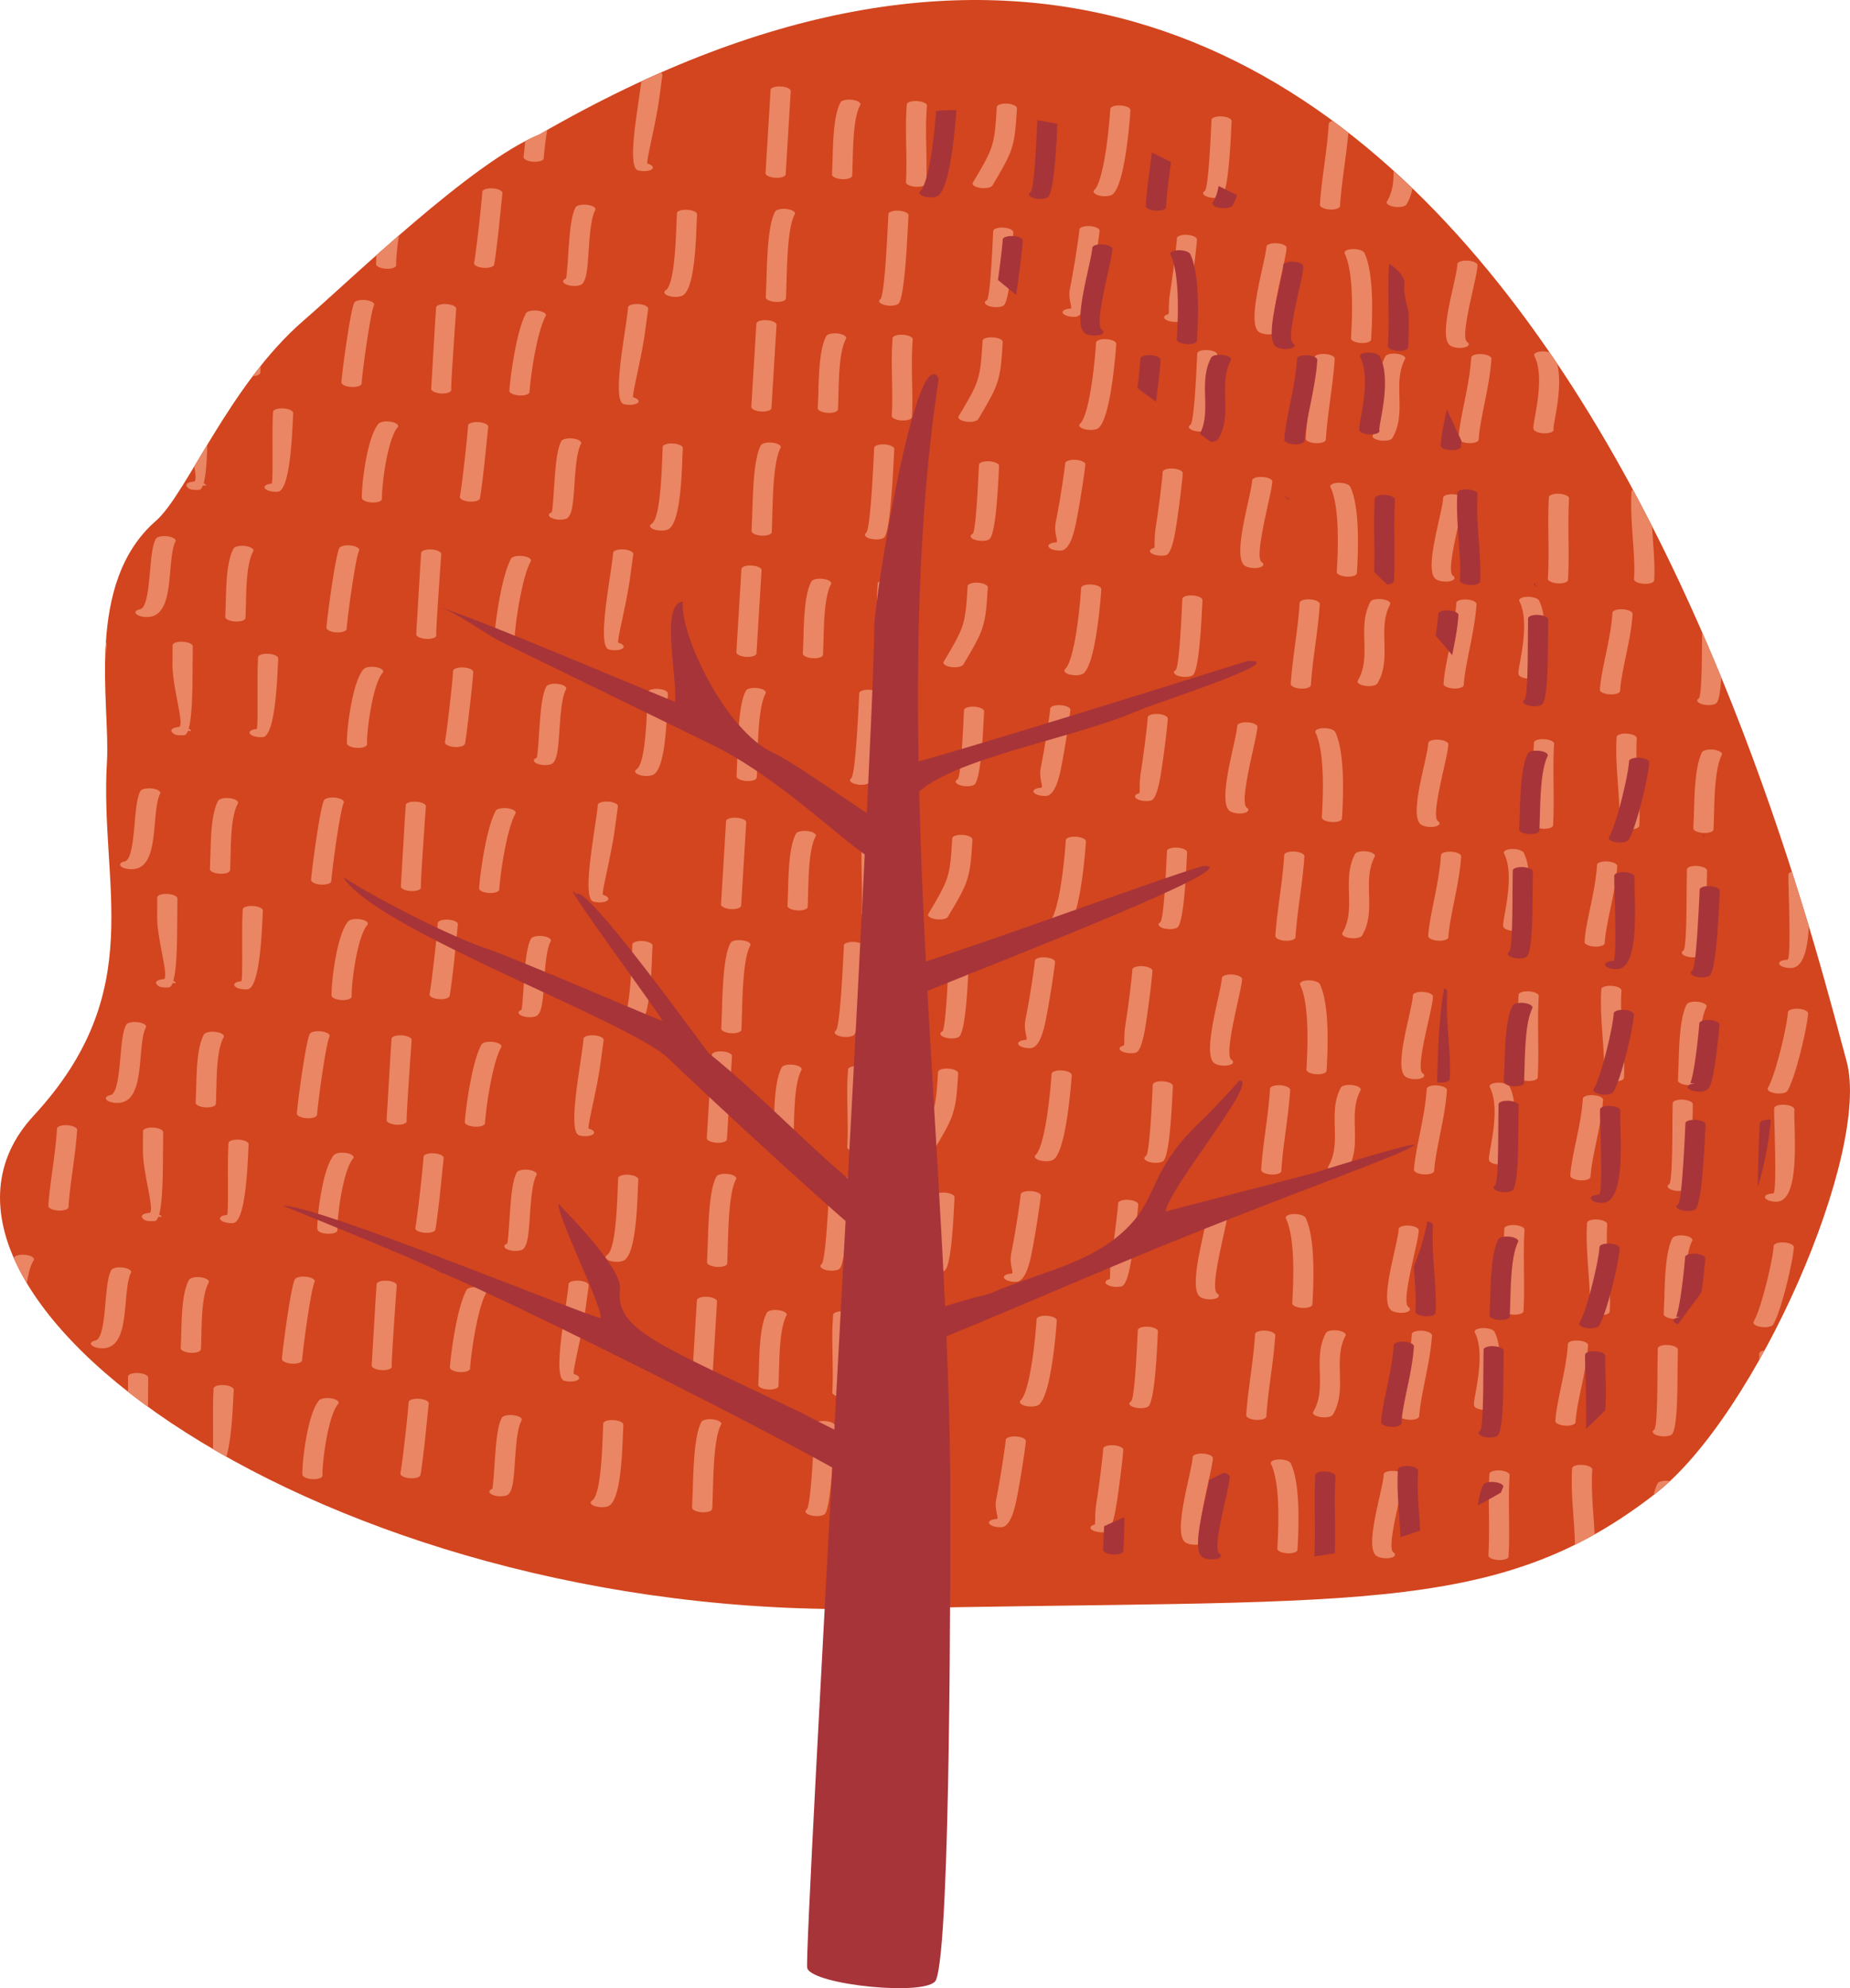 <?xml version="1.0" encoding="UTF-8"?>
<svg xmlns="http://www.w3.org/2000/svg" xmlns:v="https://vecta.io/nano" viewBox="0 0 759.45 815.72">
  <path d="M221.33 55.21c387.39-223.96 515.01 300.62 536.72 380.2 10.15 37.18-36.94 145.18-78.58 177.49-66.04 51.24-125.44 42.92-319.61 47.15C131.81 665-52.83 529.76 13.78 457.79c47.54-51.39 27.04-94.35 30.12-145.3 1.44-23.65-9.36-73.13 20.08-98.76 12.61-10.98 30.12-55.83 60.54-82.12 19.29-16.67 69.27-65.17 96.82-76.4z" fill-rule="evenodd" fill="#d2451e"></path>
  <path d="M572.11 70.11c0 4.35-.39 8.63-2.75 12.56-.52.88.86 1.85 3.08 2.17 2.23.32 4.44-.11 4.96-.99 1.26-2.12 2-4.3 2.42-6.5l-7.72-7.24zm-25.05-20.53c-.93.25-1.55.68-1.59 1.2-.36 5.96-1.11 11.52-1.84 17-.74 5.58-1.48 11.09-1.79 16.24-.06.92 1.75 1.79 4.03 1.93s4.18-.5 4.24-1.42c.34-5.53 1.05-10.81 1.76-16.15.62-4.64 1.25-9.32 1.65-13.9l-6.46-4.9zm-41.47.08c.04-.92-1.76-1.77-4.04-1.9s-4.16.5-4.21 1.41l-.11 2.13c-.32 6.92-1.24 26.25-2.7 27.11-1.22.72-.65 1.79 1.27 2.37 1.92.6 4.48.5 5.71-.22 2.69-1.57 3.64-21.6 3.98-28.76l.1-2.13zm-41.53-4.46c.06-.93-1.75-1.79-4.03-1.93-2.29-.14-4.18.5-4.24 1.42-.22 3.61-1.11 14.44-2.84 22.91-1.01 4.91-2.25 9.02-3.72 10.36-.88.81.1 1.84 2.2 2.32 2.1.46 4.53.2 5.42-.61 1.85-1.68 3.27-6.14 4.33-11.4 1.77-8.65 2.67-19.49 2.89-23.08zm-46.6-.75c.06-.93-1.76-1.79-4.04-1.93s-4.18.5-4.23 1.42c-.48 7.94-.79 12.1-2.05 16v.05c-1.27 3.91-3.48 7.74-7.78 14.95-.52.87.86 1.83 3.07 2.16 2.22.33 4.44-.12 4.97-.99 4.35-7.29 6.61-11.18 7.92-15.28v-.05c1.34-4.14 1.66-8.36 2.15-16.34zm-36.93-1.07c.06-.92-1.75-1.78-4.04-1.92-2.28-.14-4.19.5-4.24 1.42l-.19 3.04c-.25 4.03-.15 9.02-.06 14.07.1 4.99.19 10.04-.09 14.7-.06.94 1.76 1.8 4.04 1.94 2.29.14 4.18-.5 4.24-1.43.27-4.35.16-9.61.06-14.8-.1-4.85-.18-9.64.08-13.97l.19-3.04zm-27.4-.26c.47-.89-.95-1.85-3.19-2.16-2.22-.3-4.42.17-4.9 1.04-2.81 5.17-3.07 15.82-3.27 23.77l-.23 5.81c-.06.91 1.76 1.78 4.04 1.92 2.29.14 4.19-.5 4.25-1.42.07-1.18.13-3.4.19-5.85.2-7.81.45-18.25 3.1-23.12zm-28.52-5.72c.06-.92-1.75-1.78-4.04-1.92-2.28-.14-4.18.5-4.23 1.42l-2.08 34.12c-.06.92 1.75 1.78 4.03 1.92 2.29.14 4.18-.5 4.24-1.42l2.08-34.12zm-52.68-6.62c.02-.35-.22-.68-.65-.99l-7.98 3.64-1.06 7.41c-1.74 11.71-4.15 28.02-.32 29.06 2.01.55 4.52.36 5.6-.39 1.07-.77.32-1.83-1.69-2.36-.83-.23 3.06-14.89 4.65-25.7l1.45-10.68zm-56.31 27.1l-.69 6.55c-.06.93 1.76 1.8 4.03 1.94 2.3.14 4.19-.51 4.25-1.43.15-2.51.65-6.84 1.41-11.57l-3.31 1.84a67.68 67.68 0 0 0-5.69 2.68zm390.91 50.93c0-.91-1.83-1.77-4.11-1.89-2.28-.11-4.13.54-4.15 1.46 0 1.59-.84 5.31-1.81 9.65-2.07 9.26-4.77 21.29-1.1 23.77 1.25.84 3.81 1.17 5.71.76 1.92-.4 2.45-1.41 1.2-2.25-2.1-1.41.45-12.81 2.42-21.58.98-4.37 1.82-8.12 1.84-9.92zm-46.44-5.06c-.45-.93-2.62-1.63-4.86-1.55-2.23.07-3.67.87-3.23 1.8 1.92 3.97 2.72 10.42 2.94 16.98.24 6.5-.08 13.28-.35 17.81-.06.92 1.75 1.79 4.04 1.93 2.28.14 4.18-.51 4.23-1.43.27-4.43.58-11.15.34-17.95-.25-6.73-1.08-13.38-3.11-17.58zm-31.93-2.02c.06-.91-1.75-1.78-4.03-1.92s-4.19.5-4.25 1.42c-.11 1.73-.86 5.17-1.76 9.23-2.17 9.84-5.11 23.19-1.23 25.8 1.25.83 3.81 1.18 5.7.77 1.91-.41 2.45-1.42 1.2-2.25-2.3-1.55.5-14.26 2.56-23.62.92-4.16 1.7-7.7 1.8-9.43zm-36.8-3.48c0-.92-1.84-1.76-4.12-1.89-2.28-.11-4.12.53-4.13 1.46 0 1.45-1.38 13.49-2.81 22.44-.8 4.96-.21 8.53-.72 8.67-1.84.46-2.22 1.49-.85 2.3 1.37.82 3.96 1.1 5.79.64 1.75-.45 3.08-5.15 4.01-10.98 1.45-8.99 2.83-21.14 2.83-22.65zm-39.97-3.55c.06-.93-1.75-1.79-4.04-1.93-2.28-.14-4.18.5-4.24 1.42-.11 1.79-1.98 14.84-3.87 24.14-.97 4.75 1.42 8.23.08 8.3-2.21.13-3.54.97-2.97 1.89.57.93 2.84 1.58 5.04 1.47 2.91-.16 4.84-4.88 6.08-10.98 1.92-9.43 3.8-22.54 3.91-24.32zm-35.43.6c.05-.93-1.76-1.77-4.04-1.91-2.27-.13-4.16.5-4.2 1.43l-.11 2.08c-.31 6.76-1.21 25.61-2.52 26.29-1.33.68-.91 1.75.95 2.39 1.85.63 4.44.59 5.76-.1 2.8-1.42 3.73-21.05 4.06-28.08l.1-2.09zm-43-6.92c.06-.93-1.75-1.78-4.04-1.92-2.28-.14-4.18.49-4.23 1.42l-.13 2.81c-.43 8.58-1.55 30.91-3.19 32.1-1.04.77-.24 1.82 1.79 2.35s4.52.33 5.56-.43c2.5-1.84 3.64-24.73 4.08-33.53.03-.42.05-1.08.15-2.8zm-46.68-.45c.49-.88-.94-1.84-3.17-2.15s-4.43.16-4.91 1.04c-2.9 5.22-3.27 18.41-3.56 28.09l-.29 7.04c-.06.93 1.76 1.79 4.05 1.93 2.27.14 4.18-.5 4.24-1.43.09-1.4.16-4.09.24-7.09.27-9.53.65-22.5 3.39-27.43zm-40.13.07c.06-.93-1.75-1.78-4.04-1.92-2.28-.14-4.19.49-4.24 1.42l-.14 3.72c-.34 8.66-.98 25.71-4.45 27.87-1.17.73-.53 1.8 1.42 2.36 1.95.59 4.48.45 5.66-.28 4.6-2.86 5.28-20.5 5.61-29.47l.18-3.69zm-41.8-1.79c.49-.88-.93-1.84-3.15-2.14-2.22-.32-4.43.15-4.92 1.03-1.93 3.49-2.45 11.13-2.92 17.91-.4 5.97-.76 11.21-1.08 11.33-1.56.59-1.49 1.64.15 2.37 1.65.71 4.25.83 5.83.23 2.5-.93 2.9-6.78 3.35-13.43.44-6.61.96-14.08 2.74-17.3zm-38.09-7c.06-.91-1.74-1.78-4.03-1.92s-4.19.5-4.25 1.42c-.17 2.85-.85 9.5-1.58 15.67-.72 6.31-1.5 12.29-1.79 13.49-.21.91 1.45 1.81 3.73 2.01 2.27.2 4.29-.36 4.5-1.27.28-1.17 1.06-7.22 1.8-13.66l1.61-15.74zm-51.76 25.51l-.12 3.69c.04.93 1.91 1.76 4.18 1.86 2.29.1 4.11-.57 4.07-1.49-.07-2.1.31-6.95 1.14-12.21l-9.27 8.14zm481.57 39.84c-.87-.27-1.95-.41-3.03-.37-2.22.08-3.65.89-3.18 1.82 3.5 6.78 1.45 18.29.28 24.86-.49 2.7-.83 4.61-.55 5.29.36.93 2.48 1.65 4.73 1.63 2.25-.04 3.79-.81 3.43-1.74-.13-.3.19-2.05.62-4.52h0c1.03-5.73 2.69-15.13.86-22.29l-3.16-4.66zm-23.82 2.65c.06-.92-1.76-1.78-4.05-1.92-2.28-.14-4.19.5-4.24 1.42-.37 6.1-1.66 12.6-2.88 18.66-1.09 5.41-2.11 10.47-2.36 14.5-.06.92 1.77 1.79 4.05 1.93s4.19-.5 4.24-1.42c.25-4.08 1.24-9.03 2.3-14.32 1.24-6.18 2.57-12.8 2.94-18.84zm-35.47.12c.46-.89-.97-1.84-3.2-2.15-2.23-.3-4.42.16-4.88 1.05-2.78 5.24-2.63 10.76-2.48 16.25.14 5.55.28 11.08-2.69 16.07-.52.88.86 1.84 3.08 2.17 2.23.32 4.44-.12 4.96-.99 3.19-5.38 3.04-11.11 2.9-16.88-.14-5.31-.28-10.65 2.32-15.54zm-28.87-.17c.06-.92-1.76-1.78-4.03-1.92-2.29-.14-4.19.5-4.25 1.42-.36 5.95-1.11 11.52-1.84 17-.74 5.58-1.48 11.08-1.79 16.25-.06.92 1.75 1.77 4.03 1.91s4.18-.49 4.24-1.41c.34-5.54 1.05-10.81 1.76-16.16.76-5.71 1.54-11.5 1.88-17.09zm-48.17-1.61c.04-.93-1.76-1.79-4.04-1.92-2.28-.14-4.16.51-4.21 1.43l-.11 2.13c-.32 6.92-1.24 26.25-2.7 27.1-1.22.72-.65 1.78 1.27 2.38s4.48.49 5.71-.22c2.69-1.57 3.64-21.61 3.98-28.76l.1-2.13zm-41.53-4.48c.06-.92-1.75-1.77-4.03-1.91-2.29-.14-4.18.49-4.24 1.41-.22 3.62-1.11 14.44-2.84 22.91-1.01 4.93-2.25 9.04-3.72 10.38-.88.81.1 1.84 2.2 2.32 2.1.46 4.53.18 5.42-.62 1.85-1.68 3.27-6.14 4.33-11.39 1.77-8.66 2.67-19.49 2.89-23.09zm-46.59-.73c.06-.94-1.76-1.79-4.04-1.93s-4.18.49-4.23 1.42c-.48 7.92-.79 12.1-2.05 16v.04c-1.27 3.92-3.48 7.74-7.78 14.94-.52.88.86 1.84 3.07 2.17 2.22.32 4.44-.12 4.97-.99 4.35-7.31 6.61-11.19 7.92-15.29v-.05c1.34-4.15 1.66-8.36 2.15-16.33zm-36.93-1.07c.06-.92-1.75-1.78-4.04-1.92-2.28-.14-4.19.5-4.24 1.42l-.18 3.04c-.24 4.01-.14 9.01-.06 14.07.1 4.98.19 10.03-.09 14.7-.06.93 1.76 1.78 4.04 1.92 2.29.14 4.18-.49 4.24-1.42.27-4.35.16-9.62.06-14.8-.1-4.85-.18-9.64.08-13.97l.18-3.04zm-27.4-.26c.47-.89-.95-1.85-3.19-2.16-2.22-.31-4.42.16-4.9 1.04-2.81 5.16-3.07 15.81-3.27 23.76l-.23 5.81c-.06.92 1.76 1.79 4.04 1.93s4.19-.5 4.25-1.42c.07-1.18.13-3.4.19-5.85.2-7.81.45-18.26 3.1-23.12zm-28.52-5.72c.06-.92-1.75-1.78-4.04-1.92-2.28-.14-4.18.5-4.23 1.42l-2.08 34.12c-.06.93 1.75 1.78 4.03 1.92 2.29.14 4.18-.49 4.24-1.42l2.08-34.12zm-52.68-6.63c.06-.92-1.75-1.78-4.04-1.92-2.28-.14-4.18.5-4.23 1.42-.1 1.69-.7 5.71-1.42 10.58-1.74 11.71-4.15 28.02-.32 29.06 2.01.54 4.52.36 5.6-.41 1.07-.75.31-1.8-1.69-2.35-.83-.21 3.06-14.87 4.65-25.7l1.45-10.67zm-42.07 2.98c.49-.86-.92-1.83-3.15-2.15-2.24-.31-4.45.15-4.93 1.02-1.55 2.77-2.93 7.56-4.02 12.68-1.56 7.34-2.59 15.36-2.82 19.13-.06.92 1.76 1.78 4.03 1.92 2.3.14 4.19-.5 4.25-1.42.23-3.79 1.24-11.75 2.78-18.93 1.06-4.99 2.39-9.61 3.86-12.26zm-36.74-2.94c.06-.93-1.75-1.8-4.03-1.94s-4.18.5-4.24 1.43l-.4 6.11-1.62 27.33c.11.92 2.06 1.74 4.34 1.82 2.28.06 4.04-.63 3.91-1.57-.18-1.46.96-17.69 1.6-27.08l.43-6.11zm-33.75-1.4c.47-.88-.97-1.85-3.19-2.16-2.22-.3-4.42.17-4.9 1.04-.66 1.23-1.63 6.2-2.55 11.94-1.31 8.24-2.58 18.04-2.74 20.73-.06.93 1.76 1.78 4.05 1.92 2.28.14 4.18-.49 4.24-1.42.17-2.79 1.41-12.55 2.7-20.6.9-5.6 1.81-10.41 2.4-11.46zm-49.8 29.02c1.77-.08 3.11-.65 3.15-1.43l.12-2.78-3.27 4.2zm566.61 46.63c-.35.22-.56.49-.58.79-.4 6.54.09 13.07.53 19.37.42 5.7.82 11.21.49 16.49-.06.92 1.76 1.79 4.04 1.93s4.18-.5 4.24-1.43c.32-5.21-.1-10.83-.52-16.67l-.37-5.54-7.84-14.96zm-26.21 3.57c.06-.93-1.76-1.79-4.04-1.93-2.29-.14-4.19.5-4.25 1.42-.34 5.52-.27 11.24-.2 16.94.06 5.4.12 10.76-.23 16.46-.06.93 1.75 1.79 4.04 1.93 2.28.14 4.18-.5 4.24-1.42.32-5.32.26-10.92.2-16.55-.06-5.46-.13-10.96.23-16.85zm-43.45.18c0-.93-1.83-1.78-4.11-1.9s-4.13.54-4.15 1.46c0 1.59-.84 5.31-1.81 9.64-2.07 9.28-4.77 21.3-1.1 23.77 1.25.84 3.81 1.19 5.71.77 1.92-.41 2.45-1.41 1.2-2.26-2.1-1.4.45-12.8 2.42-21.58.99-4.38 1.82-8.12 1.84-9.91zm-46.43-5.06c-.45-.93-2.62-1.63-4.86-1.56-2.23.08-3.67.88-3.23 1.8 1.92 3.97 2.72 10.4 2.95 16.96.24 6.51-.08 13.3-.35 17.81-.06.93 1.75 1.79 4.04 1.93 2.28.14 4.18-.5 4.23-1.43.27-4.44.58-11.14.34-17.94-.25-6.74-1.08-13.39-3.11-17.58zm-31.93-2.02c.06-.93-1.75-1.79-4.03-1.93s-4.19.5-4.25 1.42c-.11 1.73-.86 5.18-1.76 9.22-2.17 9.84-5.11 23.2-1.23 25.81 1.25.83 3.81 1.17 5.7.77 1.91-.41 2.45-1.43 1.2-2.26-2.3-1.54.5-14.24 2.56-23.61.92-4.17 1.7-7.69 1.8-9.42zm-36.8-3.48c0-.93-1.84-1.77-4.12-1.89s-4.12.53-4.13 1.46c0 1.45-1.38 13.5-2.81 22.44-.8 4.98-.21 8.55-.72 8.68-1.84.46-2.22 1.49-.85 2.29 1.37.81 3.96 1.1 5.79.64 1.75-.44 3.08-5.15 4.01-10.97 1.45-9 2.83-21.15 2.83-22.65zm-39.97-3.55c.06-.93-1.75-1.79-4.04-1.93-2.28-.14-4.18.5-4.24 1.42-.11 1.79-1.98 14.84-3.87 24.14-.97 4.75 1.42 8.24.08 8.31-2.21.12-3.54.96-2.97 1.89.57.92 2.84 1.59 5.04 1.46 2.91-.15 4.84-4.88 6.08-10.96 1.92-9.44 3.8-22.55 3.91-24.32zm-35.44.59c.05-.92-1.76-1.77-4.04-1.91-2.27-.13-4.16.51-4.2 1.43l-.11 2.08c-.31 6.77-1.21 25.62-2.52 26.28-1.33.69-.91 1.77.95 2.39 1.85.64 4.44.6 5.76-.09 2.8-1.43 3.73-21.05 4.07-28.1l.1-2.09zm-42.99-6.92c.06-.93-1.75-1.78-4.04-1.92-2.28-.14-4.18.49-4.23 1.42l-.13 2.81c-.43 8.59-1.55 30.91-3.19 32.11-1.04.77-.24 1.82 1.79 2.35 2.03.52 4.52.32 5.56-.45 2.5-1.83 3.64-24.71 4.08-33.51.03-.42.05-1.09.15-2.8zm-46.68-.44c.49-.88-.94-1.85-3.17-2.15-2.23-.32-4.43.15-4.91 1.03-2.9 5.22-3.27 18.4-3.56 28.08l-.29 7.06c-.06.92 1.76 1.78 4.05 1.92 2.27.14 4.18-.5 4.24-1.42.09-1.42.16-4.09.24-7.09.27-9.53.65-22.51 3.39-27.43zm-40.13.06c.06-.92-1.75-1.77-4.04-1.91-2.28-.14-4.19.49-4.24 1.41l-.14 3.71c-.34 8.68-.98 25.73-4.45 27.88-1.17.74-.53 1.79 1.42 2.37 1.95.57 4.48.44 5.66-.28 4.6-2.86 5.28-20.52 5.61-29.48l.18-3.69zm-41.8-1.78c.49-.88-.92-1.85-3.15-2.15-2.22-.31-4.43.15-4.92 1.02-1.93 3.49-2.45 11.14-2.92 17.93-.4 5.96-.76 11.21-1.08 11.32-1.56.6-1.49 1.66.15 2.38 1.65.71 4.25.82 5.83.23 2.5-.93 2.9-6.78 3.35-13.42.44-6.61.96-14.08 2.74-17.3zm-38.09-7c.06-.92-1.74-1.78-4.03-1.92s-4.19.5-4.25 1.42c-.17 2.84-.85 9.49-1.58 15.68-.72 6.3-1.5 12.26-1.79 13.49-.21.9 1.45 1.81 3.73 2.01 2.27.2 4.29-.37 4.5-1.28.28-1.17 1.06-7.22 1.8-13.65l1.61-15.74zm-37.2.21c.72-.83-.45-1.84-2.6-2.24-2.16-.41-4.5-.05-5.23.78-1.93 2.22-3.45 6.78-4.55 11.77-1.63 7.32-2.41 15.69-2.3 18.68.04.93 1.91 1.77 4.18 1.87 2.29.1 4.11-.57 4.07-1.49-.1-2.91.68-11.12 2.29-18.35 1.06-4.77 2.46-9.06 4.15-11.02zm-42.87-5.83c.06-.91-1.75-1.77-4.04-1.91-2.28-.14-4.18.5-4.24 1.41l-.1 2.45c-.32 7.28.22 26.95-.49 27.01-2.18.17-3.39 1.05-2.7 1.97.68.92 3.01 1.52 5.2 1.36 4.93-.39 5.89-21.92 6.25-29.85l.13-2.43zm-40.6 21.87c.61 3.55.81 6.05-.14 6.27h-.2c-2.18.17-3.4 1.04-2.75 1.95.71.97 1.43 1.55 4.86 1.41h.22c.64-.06 1.14-.71 1.56-1.8.86.12 1.45.1 1.26-.18-.2-.27-.53-.51-.97-.71.97-3.41 1.35-9.62 1.5-15.81l-5.33 8.87zm618.96 68.02v1.3c-.05 9.78-.12 25.12-1.37 25.9-1.18.73-.56 1.8 1.38 2.36 1.95.58 4.49.46 5.67-.27 1.24-.77 1.88-5.24 2.21-10.8l-7.87-18.49zm-28.51-7.47c.06-.92-1.75-1.78-4.04-1.92s-4.19.5-4.24 1.42c-.36 5.89-1.62 11.88-2.8 17.53-1.07 5.12-2.09 9.95-2.34 14.05-.06.93 1.76 1.77 4.04 1.91 2.29.14 4.19-.48 4.25-1.41.25-4.14 1.24-8.85 2.28-13.86 1.21-5.75 2.5-11.87 2.85-17.73zm-38.4-5.5c-.46-.91-2.67-1.61-4.9-1.52-2.22.06-3.65.89-3.18 1.82 3.5 6.77 1.45 18.29.28 24.86-.49 2.69-.83 4.6-.55 5.28.36.94 2.48 1.66 4.73 1.63s3.79-.82 3.43-1.74c-.13-.31.19-2.05.62-4.52h0c1.2-6.72 3.3-18.53-.44-25.8zm-25.69 1.5c.06-.94-1.76-1.79-4.04-1.93s-4.18.49-4.24 1.42c-.37 6.1-1.66 12.6-2.88 18.66-1.09 5.41-2.11 10.48-2.36 14.5-.06.93 1.77 1.79 4.05 1.93s4.18-.5 4.24-1.42c.25-4.08 1.24-9.03 2.3-14.31 1.24-6.18 2.57-12.8 2.94-18.84zm-35.47.1c.46-.88-.97-1.83-3.2-2.13-2.23-.31-4.42.15-4.88 1.03-2.78 5.24-2.63 10.76-2.48 16.26.14 5.55.28 11.09-2.69 16.08-.52.87.86 1.84 3.08 2.16 2.23.33 4.44-.12 4.96-.98 3.19-5.37 3.04-11.11 2.89-16.87-.14-5.32-.28-10.65 2.32-15.55zm-28.86-.15c.06-.93-1.76-1.78-4.03-1.92-2.29-.14-4.19.49-4.25 1.42-.36 5.95-1.11 11.51-1.84 17-.74 5.58-1.48 11.09-1.79 16.24-.06.93 1.75 1.79 4.03 1.93s4.18-.5 4.24-1.43c.34-5.53 1.05-10.81 1.76-16.14.77-5.72 1.54-11.52 1.88-17.09zm-48.17-1.63c.04-.92-1.76-1.77-4.04-1.91s-4.16.5-4.21 1.42l-.11 2.13c-.32 6.91-1.23 26.24-2.7 27.11-1.22.71-.65 1.77 1.27 2.37s4.48.49 5.71-.22c2.69-1.57 3.64-21.61 3.98-28.77l.1-2.13zm-41.53-4.46c.06-.93-1.75-1.8-4.03-1.94-2.29-.14-4.19.5-4.24 1.43-.22 3.61-1.11 14.43-2.84 22.9-1.01 4.92-2.25 9.04-3.72 10.37-.88.81.1 1.84 2.2 2.31s4.53.19 5.42-.61c1.85-1.67 3.27-6.14 4.33-11.38 1.77-8.67 2.67-19.5 2.89-23.08zm-46.59-.75c.06-.92-1.76-1.79-4.04-1.93s-4.18.51-4.23 1.43c-.48 7.94-.8 12.11-2.05 16v.05c-1.27 3.92-3.49 7.75-7.78 14.95-.52.87.86 1.84 3.07 2.17 2.22.32 4.44-.13 4.97-1 4.35-7.29 6.61-11.17 7.92-15.28v-.05c1.34-4.13 1.66-8.36 2.15-16.34zm-36.93-1.06c.06-.92-1.75-1.79-4.04-1.93-2.28-.14-4.19.5-4.24 1.42l-.19 3.04c-.24 4.01-.14 9.01-.06 14.07.1 4.98.19 10.02-.09 14.7-.06.92 1.76 1.77 4.04 1.91 2.29.14 4.18-.49 4.24-1.41.27-4.37.16-9.62.07-14.82-.1-4.84-.18-9.64.08-13.96l.19-3.04zm-27.4-.27c.47-.87-.95-1.84-3.19-2.15-2.22-.3-4.42.16-4.9 1.04-2.81 5.18-3.07 15.81-3.27 23.76l-.23 5.8c-.06.93 1.76 1.79 4.04 1.93 2.29.14 4.19-.5 4.25-1.42.07-1.16.12-3.39.19-5.85.2-7.8.45-18.23 3.1-23.12zm-28.53-5.72c.06-.92-1.75-1.79-4.04-1.93-2.28-.14-4.18.51-4.23 1.43l-2.08 34.12c-.06.92 1.75 1.78 4.03 1.92 2.29.14 4.18-.5 4.24-1.42l2.08-34.12zm-52.67-6.63c.06-.91-1.75-1.77-4.04-1.91-2.28-.14-4.18.5-4.23 1.41-.1 1.7-.7 5.72-1.42 10.58-1.74 11.71-4.15 28.02-.32 29.07 2.01.54 4.52.36 5.6-.39 1.07-.76.31-1.82-1.69-2.36-.83-.22 3.06-14.87 4.65-25.7l1.45-10.69zm-42.07 2.99c.49-.88-.92-1.84-3.15-2.15-2.24-.32-4.45.14-4.93 1.02-1.55 2.76-2.93 7.54-4.02 12.67-1.56 7.34-2.59 15.36-2.82 19.13-.06.92 1.76 1.78 4.03 1.92 2.3.14 4.19-.5 4.25-1.42.23-3.79 1.24-11.75 2.78-18.94 1.06-4.98 2.39-9.61 3.86-12.24zm-36.74-2.95c.06-.92-1.75-1.79-4.03-1.93s-4.18.51-4.24 1.43l-.41 6.13-1.62 27.33c.11.92 2.06 1.74 4.34 1.81s4.04-.63 3.91-1.56c-.18-1.47.96-17.7 1.6-27.08l.44-6.13zm-33.76-1.39c.47-.88-.97-1.84-3.19-2.15s-4.42.16-4.9 1.03c-.66 1.23-1.63 6.19-2.55 11.94-1.31 8.24-2.58 18.03-2.74 20.74-.06.91 1.76 1.78 4.05 1.92 2.28.14 4.18-.5 4.24-1.42.17-2.8 1.41-12.56 2.7-20.6.9-5.61 1.81-10.41 2.4-11.47zm-43.44.2c.47-.88-.95-1.84-3.19-2.14-2.23-.31-4.42.16-4.9 1.03-2.77 5.13-2.99 14.46-3.18 22.02l-.22 5.97c-.06.93 1.75 1.79 4.04 1.93s4.19-.5 4.25-1.42c.08-1.33.13-3.58.2-6.01.17-7.42.38-16.55 3-21.38zm-31.92-3.98c.48-.88-.95-1.84-3.18-2.14-2.22-.31-4.43.15-4.9 1.03-1.41 2.61-1.85 7.49-2.31 12.6-.67 7.57-1.4 15.69-4.15 16.27-1.92.4-2.46 1.41-1.22 2.25s3.81 1.19 5.72.79c6.35-1.34 7.16-10.37 7.91-18.77.44-4.97.86-9.68 2.14-12.04zm634.78 87.54c.45-.88-.99-1.84-3.24-2.14-2.24-.28-4.42.19-4.88 1.07-2.8 5.51-3.1 16.7-3.32 25.04l-.24 6.11c-.06.93 1.75 1.78 4.04 1.92 2.28.14 4.18-.49 4.24-1.42.08-1.24.14-3.56.2-6.14.22-8.2.52-19.17 3.2-24.44zm-34.89-6.81c.06-.94-1.76-1.78-4.05-1.92-2.28-.14-4.18.48-4.23 1.42-.4 6.54.08 13.08.53 19.36.42 5.71.82 11.21.49 16.5-.06.93 1.76 1.8 4.04 1.94s4.18-.5 4.24-1.43c.32-5.2-.1-10.84-.52-16.67-.45-6.16-.91-12.56-.51-19.18zM638 305.21c.06-.94-1.76-1.79-4.04-1.93-2.29-.14-4.19.49-4.25 1.42-.34 5.51-.27 11.25-.2 16.93.06 5.4.12 10.77-.23 16.47-.06.92 1.75 1.78 4.04 1.92 2.28.14 4.19-.5 4.24-1.42.32-5.33.26-10.92.2-16.56-.06-5.46-.13-10.96.23-16.84zm-43.45.16c0-.92-1.83-1.76-4.11-1.88s-4.13.52-4.15 1.46c0 1.59-.84 5.3-1.81 9.63-2.07 9.27-4.77 21.3-1.1 23.77 1.25.84 3.81 1.19 5.71.78 1.92-.41 2.45-1.42 1.2-2.26-2.1-1.41.45-12.81 2.42-21.58.99-4.38 1.82-8.12 1.84-9.92zm-46.43-5.05c-.45-.92-2.62-1.62-4.86-1.56-2.23.07-3.67.87-3.23 1.81 1.92 3.97 2.72 10.41 2.95 16.96.24 6.51-.08 13.3-.35 17.81-.06.94 1.75 1.79 4.04 1.93 2.28.14 4.18-.49 4.23-1.42.27-4.43.58-11.14.34-17.94-.25-6.73-1.08-13.38-3.11-17.58zm-31.93-2.03c.06-.93-1.75-1.78-4.03-1.92s-4.19.49-4.25 1.42c-.11 1.73-.86 5.17-1.76 9.22-2.17 9.84-5.11 23.2-1.23 25.8 1.25.84 3.81 1.19 5.7.78 1.91-.41 2.45-1.42 1.2-2.26-2.3-1.54.5-14.25 2.56-23.62.92-4.16 1.7-7.69 1.8-9.43zm-36.8-3.47c0-.93-1.84-1.77-4.12-1.89-2.28-.11-4.12.54-4.13 1.46 0 1.45-1.38 13.47-2.81 22.44-.8 4.96-.21 8.53-.72 8.67-1.84.45-2.22 1.49-.85 2.3s3.96 1.09 5.79.63c1.75-.44 3.08-5.14 4.01-10.97 1.45-8.99 2.83-21.16 2.83-22.65zm-39.98-3.56c.06-.92-1.75-1.79-4.04-1.93-2.28-.14-4.18.5-4.24 1.43-.11 1.79-1.98 14.84-3.87 24.14-.97 4.75 1.42 8.24.08 8.31-2.21.11-3.54.96-2.97 1.89.57.92 2.84 1.58 5.04 1.45 2.91-.15 4.85-4.89 6.08-10.98 1.92-9.43 3.8-22.54 3.91-24.32zm-35.43.6c.05-.91-1.76-1.77-4.04-1.91-2.27-.13-4.16.51-4.2 1.43l-.11 2.08c-.32 6.78-1.21 25.61-2.52 26.29-1.33.68-.91 1.75.95 2.39 1.85.64 4.44.59 5.76-.09 2.8-1.43 3.72-21.04 4.07-28.1l.1-2.09zm-42.99-6.92c.06-.93-1.75-1.79-4.04-1.93-2.28-.14-4.18.5-4.23 1.43l-.13 2.82c-.43 8.57-1.55 30.9-3.19 32.1-1.04.77-.24 1.82 1.79 2.34s4.52.32 5.56-.44c2.5-1.83 3.64-24.72 4.08-33.52.03-.42.05-1.09.15-2.8zm-46.69-.45c.49-.87-.94-1.83-3.17-2.15-2.23-.31-4.43.15-4.91 1.03-2.9 5.22-3.27 18.41-3.56 28.08l-.29 7.07c-.06.91 1.76 1.78 4.05 1.92s4.18-.5 4.24-1.42c.09-1.42.16-4.1.24-7.1.27-9.52.65-22.49 3.39-27.43zm-40.13.07c.06-.93-1.75-1.78-4.04-1.92-2.28-.14-4.19.49-4.24 1.42l-.14 3.71c-.34 8.67-.98 25.72-4.45 27.87-1.17.73-.53 1.79 1.42 2.37s4.48.45 5.66-.28c4.6-2.86 5.28-20.5 5.61-29.47l.18-3.68zm-41.8-1.78c.49-.88-.93-1.85-3.15-2.14-2.22-.32-4.43.14-4.92 1.02-1.93 3.49-2.45 11.14-2.92 17.93-.4 5.96-.76 11.2-1.08 11.33-1.56.58-1.49 1.65.15 2.36 1.65.72 4.25.82 5.83.23 2.5-.93 2.9-6.78 3.35-13.42.44-6.62.96-14.08 2.74-17.3zm-38.08-7.01c.06-.92-1.74-1.78-4.03-1.92s-4.19.5-4.25 1.42c-.17 2.84-.85 9.49-1.58 15.68-.72 6.3-1.5 12.27-1.79 13.48-.21.91 1.45 1.81 3.73 2.02 2.27.21 4.29-.37 4.5-1.28.28-1.16 1.06-7.21 1.8-13.66.76-6.49 1.46-13.25 1.61-15.74zm-37.2.21c.73-.84-.45-1.83-2.6-2.24-2.16-.4-4.5-.05-5.23.79-1.93 2.22-3.45 6.78-4.55 11.77-1.63 7.33-2.41 15.68-2.3 18.7.04.93 1.91 1.74 4.18 1.86 2.29.1 4.11-.58 4.07-1.49-.1-2.92.68-11.12 2.29-18.35 1.06-4.77 2.46-9.07 4.15-11.02zm-42.88-5.81c.06-.92-1.75-1.78-4.04-1.92-2.28-.14-4.18.5-4.24 1.42l-.1 2.44c-.33 7.29.22 26.97-.49 27.01-2.18.16-3.39 1.05-2.7 1.97.68.91 3.01 1.52 5.2 1.35 4.93-.37 5.89-21.91 6.25-29.84l.13-2.43zm-35.08-4.95c.06-.91-1.75-1.78-4.04-1.92-2.28-.14-4.18.5-4.24 1.42l-.04 7.85c-.04 9.73 5.1 25.17 2.66 25.73h-.2c-2.18.17-3.4 1.04-2.75 1.95.7.98 1.43 1.55 4.86 1.42h0l.22-.02c.63-.03 1.14-.7 1.56-1.79.86.12 1.45.11 1.26-.17-.2-.27-.53-.51-.97-.72 1.54-5.38 1.58-17.67 1.61-25.96l.07-7.78zm-35.32-.97c.02-.25-.12-.51-.35-.72l-.33 8.13.68-7.4zm691.8 93.4c-.86.26-1.4.65-1.43 1.15-.06 1.05.01 3.55.09 6.68.29 10.31.79 28.28-.51 28.31-2.24.04-3.73.83-3.33 1.77.39.93 2.55 1.65 4.78 1.6 5.27-.11 6.9-8.31 7.34-17.16l-6.93-22.34zm-34.84-.43c.06-.92-1.76-1.78-4.04-1.92-2.29-.14-4.19.5-4.24 1.42l-.1 7.42c-.04 9.77-.11 25.13-1.37 25.9-1.18.72-.56 1.78 1.37 2.37 1.96.57 4.49.45 5.67-.28 2.46-1.51 2.53-17.41 2.57-27.55l.13-7.35zm-36.88-1.86c.06-.91-1.75-1.78-4.04-1.92s-4.19.5-4.24 1.42c-.36 5.89-1.62 11.9-2.8 17.54-1.07 5.11-2.09 9.94-2.34 14.04-.06.92 1.76 1.79 4.04 1.93 2.29.14 4.19-.5 4.25-1.42.25-4.13 1.24-8.85 2.28-13.86 1.21-5.75 2.5-11.87 2.85-17.73zm-38.39-5.49c-.46-.93-2.67-1.62-4.89-1.53-2.22.08-3.65.9-3.18 1.82 3.5 6.77 1.45 18.29.28 24.86-.49 2.69-.83 4.6-.55 5.28.36.95 2.48 1.67 4.73 1.64s3.79-.82 3.43-1.75c-.13-.3.19-2.05.62-4.51h0c1.2-6.74 3.3-18.53-.44-25.8zm-25.69 1.49c.06-.92-1.76-1.79-4.04-1.93s-4.19.51-4.24 1.42c-.37 6.1-1.66 12.6-2.88 18.66-1.09 5.41-2.11 10.48-2.36 14.51-.06.92 1.77 1.79 4.05 1.93s4.19-.5 4.24-1.42c.25-4.08 1.24-9.04 2.3-14.32 1.24-6.17 2.57-12.79 2.94-18.84zm-35.47.12c.46-.9-.97-1.85-3.2-2.15-2.23-.31-4.42.16-4.88 1.05-2.78 5.23-2.63 10.76-2.48 16.25.14 5.55.28 11.08-2.69 16.07-.52.88.86 1.85 3.08 2.16 2.23.32 4.44-.12 4.96-.99 3.19-5.37 3.04-11.11 2.89-16.87-.14-5.31-.28-10.66 2.32-15.54zm-28.87-.17c.06-.92-1.76-1.79-4.03-1.93-2.29-.14-4.19.5-4.25 1.42-.36 5.96-1.11 11.52-1.84 17.01-.74 5.57-1.48 11.07-1.79 16.22-.06.93 1.75 1.8 4.03 1.94s4.18-.51 4.24-1.43c.34-5.52 1.05-10.79 1.76-16.14.76-5.71 1.54-11.5 1.88-17.09zm-48.16-1.62c.04-.92-1.76-1.77-4.04-1.91s-4.16.5-4.21 1.42l-.11 2.13c-.32 6.92-1.24 26.25-2.7 27.11-1.22.72-.65 1.78 1.27 2.38 1.92.58 4.48.49 5.71-.22 2.69-1.57 3.64-21.61 3.98-28.78l.1-2.12zm-41.53-4.47c.06-.91-1.75-1.78-4.03-1.92-2.29-.14-4.19.5-4.24 1.42-.22 3.62-1.11 14.44-2.84 22.91-1.01 4.91-2.25 9.04-3.72 10.38-.88.81.1 1.84 2.2 2.3 2.1.48 4.53.2 5.42-.6 1.85-1.68 3.27-6.14 4.33-11.39 1.77-8.66 2.67-19.49 2.89-23.09zm-46.59-.75c.06-.92-1.76-1.78-4.05-1.92-2.28-.14-4.18.5-4.23 1.42-.48 7.94-.8 12.11-2.05 16.01v.05c-1.27 3.91-3.48 7.74-7.78 14.95-.52.87.86 1.83 3.07 2.16 2.22.32 4.44-.12 4.97-.99 4.35-7.3 6.61-11.18 7.92-15.27v-.06c1.34-4.14 1.66-8.36 2.15-16.35zm-36.93-1.06c.06-.92-1.75-1.77-4.04-1.91s-4.18.49-4.24 1.41l-.18 3.04c-.25 4.03-.15 9.03-.06 14.08.1 4.98.19 10.04-.09 14.7-.06.93 1.76 1.79 4.04 1.93 2.29.14 4.18-.5 4.24-1.42.27-4.35.16-9.63.06-14.81-.1-4.84-.18-9.64.08-13.97l.18-3.04zm-27.41-.27c.47-.88-.95-1.84-3.19-2.15-2.22-.3-4.42.17-4.9 1.04-2.81 5.18-3.07 15.82-3.27 23.77l-.23 5.8c-.06.93 1.76 1.79 4.04 1.93 2.29.14 4.19-.5 4.25-1.42.07-1.17.12-3.38.19-5.85.2-7.81.45-18.25 3.1-23.13zm-28.52-5.72c.06-.92-1.75-1.77-4.04-1.91-2.28-.14-4.18.49-4.23 1.41l-2.08 34.12c-.06.93 1.75 1.8 4.03 1.94 2.29.14 4.18-.5 4.24-1.43l2.08-34.12zm-52.67-6.61c.06-.94-1.75-1.79-4.04-1.93-2.28-.14-4.18.49-4.23 1.42-.1 1.67-.7 5.7-1.42 10.57-1.74 11.71-4.15 28.02-.32 29.05 2.01.55 4.52.37 5.6-.39 1.07-.77.32-1.83-1.69-2.36-.83-.23 3.06-14.88 4.65-25.71l1.45-10.66zm-42.07 2.98c.49-.87-.92-1.84-3.14-2.16-2.24-.32-4.45.15-4.93 1.02-1.55 2.77-2.93 7.54-4.02 12.67-1.56 7.35-2.59 15.36-2.82 19.13-.06.94 1.76 1.79 4.03 1.93 2.3.14 4.19-.49 4.25-1.42.23-3.78 1.24-11.75 2.78-18.93 1.06-4.99 2.39-9.61 3.86-12.24zm-36.75-2.96c.06-.93-1.75-1.78-4.03-1.92s-4.18.49-4.24 1.42l-.41 6.13-1.62 27.32c.11.93 2.06 1.74 4.34 1.81s4.04-.63 3.91-1.56c-.18-1.46.96-17.7 1.6-27.07l.44-6.13zm-33.75-1.38c.47-.88-.97-1.85-3.19-2.15-2.22-.32-4.42.16-4.9 1.03-.66 1.23-1.63 6.2-2.55 11.95-1.31 8.23-2.58 18.03-2.74 20.72-.06.93 1.76 1.79 4.05 1.93 2.28.14 4.18-.5 4.24-1.43.17-2.79 1.41-12.55 2.7-20.6.9-5.61 1.81-10.41 2.4-11.46zm-43.44.2c.47-.89-.95-1.84-3.19-2.14-2.23-.32-4.42.15-4.9 1.03-2.77 5.13-2.99 14.46-3.18 22.02l-.22 5.97c-.06.93 1.75 1.8 4.04 1.94s4.19-.5 4.25-1.43c.08-1.32.13-3.58.2-6.01.17-7.4.38-16.55 3-21.37zm-31.93-3.99c.48-.88-.95-1.83-3.18-2.14-2.22-.3-4.43.15-4.9 1.03-1.41 2.61-1.85 7.49-2.31 12.61-.66 7.56-1.4 15.68-4.15 16.27-1.92.4-2.45 1.4-1.22 2.25 1.24.84 3.81 1.18 5.72.77 6.35-1.33 7.16-10.36 7.91-18.76.44-4.97.86-9.67 2.14-12.04zm676.52 90.14c.06-.93-1.75-1.78-4.04-1.92s-4.18.49-4.24 1.42c-.2 3.24-1.7 10.61-3.54 17.52-1.53 5.77-3.28 11.19-4.7 13.56-.51.87.87 1.83 3.09 2.17 2.22.32 4.44-.13 4.96-1 1.51-2.54 3.33-8.11 4.89-13.97 1.86-7 3.38-14.48 3.58-17.78zm-41.74-2.6c.45-.89-.99-1.84-3.24-2.14-2.24-.3-4.42.19-4.88 1.07-2.8 5.5-3.1 16.68-3.32 25.03l-.24 6.11c-.06.92 1.75 1.79 4.04 1.93 2.28.14 4.18-.5 4.24-1.42.08-1.24.14-3.56.2-6.15.22-8.19.52-19.16 3.2-24.43zm-34.88-6.8c.06-.94-1.76-1.8-4.05-1.94-2.28-.14-4.18.5-4.23 1.43-.4 6.53.09 13.07.53 19.36.42 5.7.82 11.2.49 16.49-.06.92 1.76 1.78 4.05 1.92 2.28.14 4.18-.5 4.24-1.42.32-5.21-.1-10.84-.52-16.67-.45-6.16-.91-12.57-.51-19.18zm-33.93 2.26c.06-.91-1.76-1.78-4.04-1.92-2.29-.14-4.19.5-4.25 1.42-.34 5.53-.27 11.26-.2 16.95.06 5.4.12 10.77-.23 16.46-.06.93 1.75 1.77 4.04 1.91 2.28.14 4.18-.48 4.24-1.41.32-5.33.26-10.92.2-16.56-.06-5.46-.13-10.96.23-16.85zm-43.44.18c0-.93-1.83-1.77-4.11-1.89s-4.13.54-4.15 1.46c0 1.59-.84 5.3-1.81 9.64-2.07 9.26-4.77 21.3-1.1 23.77 1.25.83 3.81 1.17 5.71.77 1.92-.41 2.45-1.43 1.2-2.25-2.1-1.42.45-12.82 2.42-21.59.98-4.37 1.82-8.12 1.84-9.9zm-46.44-5.05c-.45-.93-2.62-1.63-4.86-1.57-2.23.08-3.67.88-3.23 1.81 1.92 3.97 2.72 10.42 2.94 16.98.24 6.49-.08 13.29-.35 17.81-.06.92 1.75 1.78 4.04 1.92 2.28.14 4.18-.5 4.23-1.42.27-4.44.58-11.14.34-17.95-.25-6.73-1.08-13.38-3.11-17.58zm-31.93-2.04c.06-.91-1.75-1.77-4.03-1.91s-4.19.5-4.24 1.41c-.11 1.75-.86 5.19-1.76 9.23-2.17 9.86-5.11 23.21-1.23 25.81 1.25.83 3.81 1.18 5.71.76 1.91-.41 2.45-1.4 1.2-2.25-2.3-1.55.5-14.24 2.56-23.6.92-4.18 1.7-7.7 1.81-9.45zm-36.8-3.48c0-.91-1.84-1.75-4.12-1.87-2.28-.11-4.12.53-4.13 1.46 0 1.45-1.38 13.49-2.81 22.44-.8 4.97-.21 8.55-.72 8.67-1.84.46-2.22 1.5-.85 2.3 1.37.81 3.96 1.1 5.79.63 1.75-.44 3.08-5.14 4.01-10.97 1.45-9 2.83-21.15 2.83-22.66zm-39.97-3.55c.06-.93-1.75-1.78-4.04-1.92-2.28-.14-4.18.49-4.24 1.42-.11 1.8-1.98 14.84-3.87 24.14-.97 4.75 1.42 8.23.08 8.31-2.21.13-3.54.97-2.97 1.89s2.84 1.58 5.04 1.47c2.91-.15 4.85-4.89 6.08-10.97 1.92-9.44 3.8-22.54 3.91-24.33zm-35.43.61c.05-.92-1.76-1.77-4.04-1.91-2.27-.13-4.16.5-4.2 1.43l-.11 2.08c-.31 6.77-1.21 25.61-2.52 26.28-1.33.69-.91 1.75.95 2.39 1.85.64 4.44.59 5.76-.1 2.8-1.42 3.73-21.05 4.06-28.09l.1-2.09zm-42.99-6.93c.06-.93-1.75-1.79-4.04-1.93-2.28-.14-4.18.5-4.23 1.43l-.13 2.81c-.43 8.59-1.55 30.9-3.19 32.11-1.04.77-.24 1.82 1.79 2.35 2.03.52 4.52.32 5.56-.44 2.5-1.84 3.64-24.73 4.08-33.52.03-.43.05-1.09.15-2.81zm-46.69-.44c.49-.88-.94-1.85-3.17-2.15-2.23-.31-4.43.16-4.91 1.03-2.9 5.22-3.27 18.41-3.56 28.09l-.29 7.05c-.06.92 1.76 1.79 4.05 1.93 2.27.14 4.18-.5 4.24-1.43.09-1.41.16-4.1.24-7.09.27-9.53.65-22.5 3.39-27.43zm-40.13.06c.06-.92-1.75-1.79-4.04-1.93-2.28-.14-4.19.51-4.24 1.42l-.14 3.72c-.34 8.66-.98 25.7-4.45 27.86-1.17.74-.53 1.8 1.42 2.37 1.95.58 4.48.45 5.66-.28 4.6-2.86 5.28-20.5 5.61-29.46l.18-3.69zm-41.8-1.78c.49-.88-.92-1.85-3.15-2.15-2.22-.32-4.43.15-4.92 1.04-1.93 3.48-2.45 11.13-2.92 17.89-.4 5.97-.76 11.21-1.08 11.35-1.56.58-1.49 1.64.15 2.36 1.65.71 4.25.82 5.83.22 2.49-.92 2.9-6.78 3.35-13.43.44-6.6.95-14.07 2.74-17.28zm-38.09-7.01c.06-.92-1.74-1.77-4.03-1.91s-4.19.49-4.25 1.41c-.17 2.85-.85 9.5-1.58 15.68-.72 6.3-1.5 12.27-1.79 13.49-.21.92 1.45 1.81 3.73 2.01 2.27.21 4.29-.37 4.5-1.27.28-1.17 1.06-7.22 1.8-13.66l1.61-15.74zm-37.19.23c.73-.84-.45-1.85-2.6-2.25-2.16-.41-4.5-.04-5.23.78-1.93 2.22-3.45 6.78-4.55 11.75-1.63 7.33-2.41 15.7-2.3 18.71.04.93 1.91 1.75 4.18 1.86 2.29.1 4.11-.57 4.07-1.49-.1-2.92.68-11.11 2.29-18.36 1.06-4.76 2.46-9.06 4.15-11zm-42.88-5.83c.06-.91-1.75-1.78-4.04-1.92-2.28-.14-4.18.51-4.24 1.42l-.1 2.44c-.33 7.3.22 26.97-.49 27.01-2.18.17-3.39 1.04-2.7 1.98.68.92 3.01 1.52 5.2 1.35 4.93-.39 5.89-21.91 6.25-29.85l.13-2.43zm-35.08-4.94c.06-.93-1.75-1.78-4.04-1.92-2.28-.14-4.18.49-4.24 1.42l-.04 7.84c-.04 9.72 5.1 25.18 2.66 25.73h-.2c-2.18.16-3.4 1.04-2.75 1.94.7.98 1.43 1.55 4.86 1.42h0l.22-.02c.63-.03 1.14-.68 1.56-1.79.86.13 1.45.11 1.26-.16-.2-.27-.53-.52-.97-.72 1.54-5.38 1.58-17.67 1.61-25.96l.07-7.77zm663.79 86.5c.06-.92-1.76-1.79-4.04-1.93-2.29-.14-4.19.5-4.24 1.42-.06 1.05.01 3.54.09 6.68.29 10.31.79 28.28-.51 28.3-2.24.05-3.73.84-3.33 1.77.39.92 2.55 1.64 4.78 1.6 8.19-.19 7.63-19.95 7.32-31.29-.09-2.93-.15-5.25-.07-6.56zm-41.69-2.09c.06-.93-1.76-1.79-4.04-1.93-2.29-.14-4.18.5-4.24 1.42l-.1 7.42c-.04 9.78-.11 25.13-1.37 25.9-1.18.73-.56 1.79 1.38 2.36 1.95.59 4.49.46 5.67-.27 2.46-1.51 2.53-17.41 2.57-27.54l.13-7.36zm-36.88-1.85c.06-.91-1.75-1.78-4.04-1.92s-4.19.51-4.24 1.42c-.36 5.89-1.62 11.88-2.8 17.53-1.07 5.12-2.09 9.95-2.34 14.04-.06.94 1.76 1.8 4.04 1.94 2.29.14 4.19-.5 4.25-1.43.25-4.12 1.24-8.85 2.28-13.84 1.21-5.75 2.5-11.87 2.85-17.73zm-38.39-5.49c-.46-.93-2.67-1.62-4.89-1.54s-3.65.88-3.18 1.82c3.5 6.77 1.45 18.28.28 24.85-.49 2.69-.83 4.61-.55 5.29.36.93 2.48 1.65 4.73 1.63 2.25-.03 3.79-.82 3.43-1.74-.13-.3.19-2.05.62-4.52h0c1.2-6.72 3.3-18.53-.44-25.79zm-25.69 1.49c.06-.94-1.76-1.79-4.04-1.93s-4.18.49-4.24 1.42c-.37 6.1-1.66 12.6-2.88 18.66-1.09 5.4-2.11 10.47-2.36 14.51-.06.91 1.77 1.77 4.05 1.91s4.19-.5 4.24-1.41c.25-4.09 1.24-9.04 2.3-14.34 1.24-6.17 2.57-12.79 2.94-18.83zm-35.47.1c.46-.88-.97-1.84-3.2-2.14s-4.42.16-4.88 1.04c-2.78 5.25-2.63 10.76-2.48 16.25.14 5.56.28 11.1-2.69 16.09-.52.87.86 1.84 3.08 2.16 2.23.33 4.44-.12 4.96-.99 3.19-5.36 3.04-11.1 2.89-16.86-.14-5.33-.28-10.66 2.32-15.55zm-28.87-.16c.06-.91-1.76-1.78-4.03-1.92-2.29-.14-4.19.5-4.25 1.42-.36 5.96-1.11 11.52-1.84 17-.74 5.58-1.48 11.09-1.79 16.25-.06.93 1.75 1.79 4.03 1.93s4.18-.5 4.24-1.43c.34-5.52 1.05-10.8 1.76-16.14.76-5.71 1.54-11.51 1.88-17.1zm-48.16-1.63c.04-.92-1.76-1.77-4.04-1.91s-4.16.5-4.21 1.43l-.11 2.13c-.32 6.92-1.24 26.25-2.7 27.1-1.22.72-.65 1.78 1.27 2.38 1.92.59 4.48.49 5.71-.22 2.69-1.58 3.64-21.61 3.98-28.77l.1-2.13zm-41.53-4.45c.06-.94-1.75-1.78-4.03-1.92-2.29-.14-4.18.48-4.24 1.42-.22 3.61-1.11 14.43-2.84 22.9-1.01 4.92-2.25 9.05-3.72 10.39-.88.8.1 1.84 2.2 2.3 2.1.47 4.53.19 5.42-.62 1.85-1.66 3.27-6.13 4.33-11.39 1.77-8.66 2.67-19.48 2.89-23.08zm-46.6-.75c.06-.92-1.76-1.79-4.04-1.93s-4.18.51-4.23 1.43c-.48 7.94-.8 12.11-2.05 16.01v.04c-1.27 3.91-3.48 7.75-7.78 14.95-.52.87.86 1.84 3.07 2.17 2.22.31 4.44-.14 4.97-1.01 4.35-7.29 6.61-11.17 7.92-15.28v-.05c1.34-4.14 1.66-8.36 2.15-16.34zm-36.93-1.06c.06-.92-1.75-1.78-4.04-1.92-2.28-.14-4.18.5-4.24 1.42l-.18 3.04c-.25 4.02-.14 9.01-.06 14.08.1 4.98.19 10.02-.09 14.7-.06.93 1.76 1.77 4.04 1.91 2.29.14 4.18-.48 4.24-1.41.27-4.37.16-9.63.07-14.82-.1-4.84-.18-9.63.08-13.97l.18-3.04zm-27.4-.27c.47-.88-.95-1.84-3.19-2.15-2.22-.31-4.42.16-4.9 1.04-2.81 5.16-3.07 15.81-3.27 23.76l-.23 5.82c-.06.92 1.76 1.78 4.04 1.92 2.29.14 4.19-.5 4.25-1.42.07-1.18.13-3.4.19-5.85.2-7.8.45-18.25 3.1-23.12zm-28.52-5.72c.06-.93-1.75-1.79-4.04-1.93-2.28-.14-4.18.5-4.23 1.43l-2.08 34.12c-.06.93 1.75 1.78 4.03 1.92 2.29.14 4.18-.49 4.24-1.42l2.08-34.12zm-52.68-6.62c.06-.92-1.75-1.77-4.04-1.91-2.28-.14-4.18.49-4.23 1.41-.1 1.68-.7 5.7-1.42 10.58-1.74 11.7-4.15 28.02-.32 29.06 2.01.54 4.52.36 5.6-.4 1.07-.76.31-1.81-1.69-2.35-.83-.23 3.06-14.87 4.65-25.7l1.45-10.68zm-42.07 2.98c.49-.88-.92-1.85-3.15-2.15-2.24-.32-4.45.14-4.93 1.01-1.55 2.77-2.93 7.55-4.02 12.68-1.56 7.34-2.59 15.36-2.82 19.13-.06.92 1.76 1.78 4.03 1.92 2.3.14 4.19-.5 4.25-1.42.23-3.79 1.24-11.75 2.78-18.94 1.06-4.98 2.39-9.61 3.86-12.24zM169 426.72c.06-.92-1.75-1.79-4.03-1.93s-4.18.5-4.24 1.42l-.41 6.13-1.62 27.33c.11.92 2.06 1.73 4.34 1.81 2.28.07 4.04-.63 3.91-1.56-.18-1.47.96-17.7 1.6-27.08l.44-6.13zm-33.75-1.39c.47-.89-.97-1.84-3.19-2.15s-4.42.16-4.9 1.03c-.66 1.23-1.63 6.2-2.55 11.94-1.31 8.23-2.58 18.03-2.74 20.73-.06.92 1.76 1.78 4.05 1.92s4.18-.5 4.24-1.42c.17-2.79 1.41-12.55 2.7-20.6.9-5.6 1.81-10.4 2.4-11.46zm-43.44.2c.47-.88-.95-1.85-3.19-2.14-2.23-.32-4.42.16-4.9 1.03-2.77 5.11-2.99 14.45-3.18 22.02l-.22 5.97c-.06.92 1.75 1.79 4.04 1.93s4.19-.5 4.25-1.42c.08-1.33.13-3.58.2-6.01.17-7.41.38-16.55 3-21.38zm-31.93-3.98c.48-.88-.95-1.84-3.18-2.15-2.22-.3-4.43.17-4.9 1.05-1.41 2.6-1.85 7.48-2.31 12.6-.67 7.57-1.4 15.68-4.15 16.27-1.92.4-2.46 1.41-1.22 2.25s3.81 1.2 5.72.79c6.35-1.33 7.16-10.36 7.91-18.78.44-4.95.86-9.66 2.14-12.02zm676.52 90.14c.06-.92-1.75-1.79-4.04-1.93s-4.18.5-4.24 1.42c-.2 3.25-1.7 10.62-3.54 17.52-1.53 5.77-3.28 11.19-4.7 13.56-.51.87.87 1.84 3.09 2.17 2.22.32 4.44-.13 4.96-1 1.51-2.53 3.33-8.1 4.89-13.97 1.86-6.99 3.38-14.48 3.58-17.78zm-41.74-2.6c.45-.89-.99-1.84-3.24-2.14-2.24-.3-4.42.19-4.88 1.07-2.8 5.51-3.1 16.7-3.32 25.04l-.24 6.1c-.06.93 1.75 1.79 4.04 1.93 2.28.14 4.18-.5 4.24-1.43.08-1.24.14-3.57.2-6.15.22-8.19.52-19.17 3.2-24.43zm-34.88-6.83c.06-.91-1.76-1.77-4.05-1.91-2.28-.14-4.18.5-4.23 1.41-.4 6.54.08 13.09.53 19.37.42 5.7.82 11.22.49 16.51-.06.91 1.76 1.77 4.05 1.91 2.28.14 4.18-.5 4.24-1.41.32-5.22-.1-10.84-.52-16.67-.45-6.17-.91-12.57-.5-19.21zm-33.93 2.29c.06-.93-1.76-1.78-4.04-1.92-2.29-.14-4.19.49-4.25 1.42-.34 5.53-.27 11.25-.2 16.94.06 5.4.12 10.77-.23 16.46-.06.94 1.75 1.78 4.04 1.92 2.28.14 4.18-.48 4.24-1.42.32-5.33.26-10.92.2-16.55-.06-5.46-.13-10.96.23-16.85zm-43.45.17c0-.92-1.83-1.76-4.11-1.88s-4.13.53-4.14 1.44c0 1.6-.84 5.32-1.81 9.65-2.07 9.28-4.77 21.3-1.1 23.77 1.25.84 3.81 1.19 5.71.78 1.92-.41 2.45-1.42 1.2-2.26-2.1-1.39.45-12.8 2.42-21.57.98-4.37 1.82-8.12 1.84-9.91zm-46.43-5.04c-.44-.94-2.62-1.63-4.86-1.57-2.23.07-3.67.87-3.23 1.81 1.92 3.96 2.72 10.41 2.95 16.96.24 6.51-.08 13.3-.35 17.81-.06.93 1.75 1.79 4.04 1.93s4.18-.5 4.23-1.42c.27-4.44.58-11.14.34-17.94-.25-6.74-1.08-13.39-3.11-17.58zm-31.93-2.04c.06-.92-1.75-1.78-4.03-1.92s-4.19.5-4.25 1.42c-.11 1.74-.86 5.18-1.76 9.23-2.17 9.84-5.11 23.19-1.23 25.8 1.25.84 3.81 1.19 5.7.77 1.91-.41 2.45-1.42 1.2-2.25-2.3-1.55.5-14.25 2.56-23.63.92-4.15 1.7-7.69 1.8-9.43zm-36.8-3.48c0-.91-1.84-1.76-4.12-1.88s-4.12.53-4.13 1.46c0 1.46-1.38 13.49-2.81 22.44-.8 4.97-.21 8.53-.72 8.67-1.84.46-2.22 1.49-.85 2.29 1.37.82 3.96 1.1 5.79.64 1.75-.44 3.08-5.14 4.01-10.97 1.45-8.99 2.83-21.15 2.83-22.66zm-39.97-3.55c.06-.92-1.75-1.78-4.04-1.92-2.28-.14-4.18.5-4.24 1.42-.11 1.79-1.98 14.85-3.87 24.15-.97 4.75 1.42 8.23.08 8.3-2.21.12-3.54.96-2.97 1.89.57.92 2.84 1.58 5.04 1.46 2.91-.16 4.84-4.89 6.08-10.97 1.92-9.44 3.8-22.55 3.91-24.33zm-35.43.61c.05-.92-1.76-1.78-4.04-1.92-2.27-.13-4.16.5-4.21 1.43l-.11 2.08c-.32 6.78-1.21 25.62-2.52 26.29-1.33.68-.91 1.75.95 2.39 1.85.64 4.44.6 5.76-.09 2.8-1.42 3.73-21.06 4.07-28.1l.1-2.08zm-43-6.93c.06-.93-1.75-1.79-4.04-1.93-2.28-.14-4.18.5-4.23 1.43l-.13 2.81c-.43 8.58-1.55 30.9-3.19 32.11-1.04.76-.24 1.81 1.79 2.34s4.52.32 5.56-.45c2.5-1.83 3.64-24.71 4.08-33.53.03-.42.05-1.08.15-2.79zm-46.68-.44c.49-.88-.94-1.85-3.16-2.16-2.23-.3-4.43.16-4.91 1.03-2.9 5.22-3.27 18.41-3.56 28.09l-.29 7.06c-.06.93 1.76 1.78 4.05 1.92 2.27.14 4.18-.49 4.24-1.42.09-1.41.16-4.1.24-7.09.27-9.53.65-22.5 3.39-27.43zm-40.13.05c.06-.91-1.75-1.78-4.04-1.92-2.28-.14-4.19.51-4.24 1.42l-.14 3.72c-.34 8.66-.98 25.71-4.45 27.86-1.17.75-.53 1.81 1.42 2.37 1.95.58 4.48.44 5.66-.28 4.6-2.86 5.28-20.5 5.61-29.46l.18-3.7zm-41.8-1.77c.49-.88-.93-1.85-3.15-2.15-2.22-.31-4.43.15-4.92 1.02-1.93 3.49-2.45 11.14-2.92 17.92-.4 5.97-.76 11.21-1.08 11.33-1.56.59-1.49 1.65.15 2.38 1.65.71 4.25.81 5.83.22 2.49-.92 2.9-6.78 3.35-13.43.44-6.61.95-14.07 2.74-17.29zm-38.09-7.01c.06-.92-1.74-1.78-4.03-1.92s-4.19.5-4.25 1.42c-.17 2.83-.85 9.49-1.58 15.67-.72 6.3-1.5 12.28-1.79 13.49-.21.9 1.45 1.8 3.73 2 2.27.21 4.29-.36 4.5-1.27.28-1.16 1.06-7.22 1.8-13.66l1.61-15.74zm-37.2.22c.73-.84-.45-1.85-2.6-2.24-2.16-.41-4.5-.06-5.23.78-1.93 2.22-3.45 6.78-4.55 11.77-1.63 7.32-2.41 15.69-2.3 18.68.04.93 1.91 1.77 4.18 1.86 2.29.11 4.11-.56 4.07-1.48-.1-2.92.68-11.12 2.29-18.36 1.06-4.76 2.46-9.06 4.15-11.01zm-42.87-5.82c.06-.93-1.75-1.78-4.04-1.92-2.28-.14-4.18.49-4.24 1.42l-.1 2.44c-.33 7.29.22 26.97-.49 27.01-2.18.17-3.39 1.04-2.7 1.96.68.92 3.01 1.53 5.19 1.37 4.93-.38 5.89-21.92 6.25-29.86l.13-2.42zm-35.08-4.94c.06-.93-1.75-1.79-4.04-1.93-2.28-.14-4.18.5-4.24 1.43l-.04 7.84c-.04 9.72 5.1 25.17 2.66 25.73h-.2c-2.18.17-3.4 1.03-2.75 1.94.7.98 1.43 1.55 4.86 1.42h0l.22-.02c.64-.04 1.14-.7 1.56-1.8.86.13 1.45.1 1.26-.17-.2-.27-.53-.51-.97-.71 1.54-5.38 1.58-17.67 1.61-25.96l.07-7.77zm-35.32-.98c.06-.92-1.75-1.79-4.04-1.93-2.28-.14-4.19.5-4.24 1.42-.35 5.69-1.12 11.43-1.87 16.94-.73 5.34-1.42 10.49-1.67 14.73-.06.91 1.76 1.77 4.03 1.91 2.29.14 4.19-.5 4.24-1.41.28-4.59.94-9.53 1.63-14.64.77-5.74 1.58-11.69 1.91-17.03zm692.7 90.44c-1.26.22-2.13.71-2.17 1.33-.03.53-.03 1.44 0 2.61l2.18-3.94zm-35.57-.26c.06-.92-1.76-1.79-4.04-1.93-2.29-.14-4.19.5-4.24 1.42l-.1 7.43c-.04 9.78-.11 25.12-1.37 25.9-1.18.73-.56 1.78 1.38 2.36 1.95.58 4.49.45 5.67-.27 2.46-1.52 2.53-17.43 2.57-27.56l.13-7.36zm-36.88-1.85c.06-.93-1.75-1.77-4.04-1.91s-4.18.48-4.24 1.41c-.36 5.89-1.62 11.89-2.8 17.53-1.07 5.12-2.09 9.95-2.34 14.05-.06.92 1.76 1.78 4.04 1.92 2.29.14 4.19-.5 4.25-1.42.25-4.14 1.24-8.85 2.28-13.86 1.21-5.75 2.5-11.87 2.85-17.73zm-38.4-5.51c-.46-.92-2.67-1.61-4.9-1.52-2.22.07-3.65.89-3.18 1.82 3.5 6.78 1.45 18.29.28 24.85-.49 2.7-.83 4.61-.55 5.3.36.93 2.48 1.65 4.73 1.62 2.24-.03 3.79-.82 3.43-1.74-.13-.32.19-2.06.62-4.52h0c1.2-6.73 3.3-18.53-.44-25.8zm-25.69 1.5c.06-.93-1.76-1.79-4.04-1.93s-4.19.5-4.24 1.42c-.37 6.1-1.66 12.6-2.88 18.65-1.09 5.41-2.11 10.48-2.36 14.51-.06.93 1.77 1.79 4.05 1.93s4.19-.5 4.24-1.42c.25-4.08 1.24-9.04 2.3-14.32 1.24-6.17 2.57-12.79 2.94-18.83zm-35.47.11c.46-.88-.97-1.84-3.2-2.14s-4.42.16-4.88 1.04c-2.78 5.24-2.63 10.76-2.48 16.26.14 5.55.28 11.08-2.69 16.07-.52.87.86 1.84 3.08 2.16 2.23.33 4.44-.13 4.96-1 3.19-5.36 3.04-11.11 2.89-16.86-.14-5.32-.28-10.66 2.32-15.55zm-28.86-.15c.06-.93-1.76-1.78-4.03-1.92-2.29-.14-4.19.49-4.25 1.42-.36 5.95-1.1 11.5-1.84 17-.74 5.57-1.48 11.08-1.79 16.24-.06.94 1.75 1.79 4.03 1.93s4.18-.49 4.24-1.43c.34-5.53 1.05-10.8 1.76-16.15.76-5.71 1.54-11.5 1.88-17.08zm-48.17-1.63c.04-.92-1.76-1.78-4.04-1.91-2.28-.14-4.16.51-4.21 1.42l-.11 2.13c-.32 6.91-1.24 26.25-2.7 27.11-1.22.72-.65 1.77 1.27 2.37 1.92.61 4.48.5 5.71-.22 2.69-1.58 3.64-21.61 3.98-28.78l.1-2.13zm-41.53-4.47c.06-.92-1.75-1.79-4.03-1.93-2.29-.14-4.19.5-4.24 1.42-.22 3.61-1.11 14.43-2.84 22.91-1.01 4.92-2.25 9.04-3.72 10.37-.88.8.1 1.84 2.2 2.32 2.1.46 4.53.19 5.42-.62 1.85-1.68 3.27-6.14 4.33-11.39 1.77-8.67 2.67-19.49 2.89-23.09zm-46.59-.74c.06-.92-1.76-1.78-4.05-1.92-2.28-.14-4.18.5-4.23 1.42-.48 7.94-.8 12.12-2.05 16l-.02.06c-1.25 3.91-3.47 7.74-7.77 14.94-.52.88.86 1.85 3.07 2.17 2.22.33 4.44-.13 4.97-1 4.35-7.3 6.61-11.17 7.92-15.27v-.06c1.34-4.14 1.66-8.36 2.15-16.34zm-36.93-1.05c.06-.94-1.75-1.79-4.04-1.93-2.28-.14-4.18.49-4.24 1.42l-.18 3.03c-.24 4.02-.14 9.01-.06 14.08.1 4.98.19 10.03-.09 14.7-.06.92 1.76 1.78 4.04 1.92 2.29.14 4.18-.5 4.24-1.42.27-4.37.16-9.62.06-14.81-.1-4.85-.18-9.64.08-13.97l.18-3.03zm-27.4-.29c.47-.87-.95-1.83-3.19-2.13-2.22-.32-4.42.15-4.9 1.03-2.81 5.18-3.07 15.82-3.27 23.76l-.23 5.82c-.06.93 1.76 1.78 4.04 1.92 2.29.14 4.19-.49 4.25-1.42.07-1.18.12-3.39.19-5.85.2-7.8.45-18.24 3.1-23.13zm-28.53-5.7c.06-.93-1.75-1.79-4.04-1.93-2.28-.14-4.18.5-4.23 1.43L284 567.61c-.06.92 1.75 1.78 4.03 1.92 2.29.14 4.18-.5 4.24-1.42l2.08-34.11zm-52.67-6.63c.06-.91-1.75-1.78-4.04-1.92-2.28-.14-4.18.51-4.23 1.42-.1 1.69-.7 5.72-1.42 10.58-1.74 11.7-4.15 28.02-.32 29.07 2.01.53 4.53.35 5.6-.41s.31-1.8-1.69-2.35c-.83-.22 3.06-14.87 4.65-25.7l1.45-10.68zm-42.07 2.99c.49-.89-.92-1.85-3.14-2.16-2.24-.31-4.45.15-4.93 1.02-1.55 2.77-2.93 7.55-4.02 12.67-1.56 7.34-2.59 15.36-2.83 19.14-.06.92 1.76 1.77 4.03 1.91 2.3.14 4.19-.49 4.25-1.41.23-3.79 1.24-11.75 2.78-18.96 1.06-4.97 2.39-9.59 3.86-12.22zm-36.74-2.97c.06-.92-1.75-1.78-4.03-1.92s-4.18.5-4.24 1.42l-.41 6.13-1.62 27.33c.11.92 2.06 1.74 4.34 1.81s4.04-.63 3.91-1.57c-.18-1.46.96-17.69 1.6-27.07l.44-6.13zm-33.75-1.38c.47-.87-.97-1.84-3.19-2.15s-4.42.16-4.9 1.04c-.66 1.23-1.63 6.19-2.55 11.94-1.31 8.22-2.58 18.02-2.74 20.72-.06.92 1.76 1.79 4.05 1.93 2.28.14 4.18-.5 4.24-1.42.17-2.8 1.41-12.55 2.7-20.6.9-5.6 1.81-10.4 2.4-11.47zm-43.45.21c.47-.88-.95-1.85-3.19-2.15-2.23-.31-4.42.17-4.9 1.04-2.77 5.13-2.99 14.45-3.18 22.03l-.22 5.96c-.06.93 1.75 1.79 4.04 1.93s4.19-.5 4.25-1.42c.08-1.32.13-3.58.2-6 .17-7.42.38-16.56 3-21.38zm-31.92-3.99c.48-.88-.95-1.84-3.18-2.15-2.22-.32-4.43.16-4.9 1.03-1.41 2.61-1.85 7.48-2.31 12.6-.66 7.56-1.4 15.68-4.15 16.26-1.92.41-2.46 1.41-1.22 2.25 1.24.85 3.81 1.2 5.72.8 6.35-1.33 7.16-10.37 7.91-18.77.44-4.96.86-9.68 2.14-12.03zm-39.94-5.11c.59-.86-.73-1.84-2.92-2.2-2.21-.35-4.47.07-5.06.93l-.18.28c1.49 3.4 3.29 6.82 5.35 10.25.71-3.94 1.53-7.41 2.82-9.27zm671.75 90.55l-.27-.05c-2.24-.29-4.42.18-4.88 1.07-.65 1.29-1.16 2.89-1.58 4.69l.64-.48 6.09-5.23zm-31.92-4.72c.06-.92-1.76-1.78-4.05-1.92-2.28-.14-4.18.5-4.23 1.42-.4 6.55.08 13.08.53 19.36.3 4.11.59 8.11.62 12 2.73-1.35 5.43-2.77 8.12-4.28l-.48-7.39c-.45-6.16-.91-12.57-.51-19.19zm-33.92 2.28c.06-.92-1.76-1.78-4.04-1.92-2.29-.14-4.19.5-4.25 1.42-.34 5.52-.27 11.25-.2 16.95.06 5.38.12 10.75-.23 16.46-.06.92 1.75 1.78 4.04 1.92 2.28.14 4.18-.5 4.24-1.42.33-5.34.26-10.92.2-16.56-.06-5.46-.13-10.96.23-16.85zm-43.45.17c0-.92-1.83-1.76-4.11-1.88s-4.13.52-4.15 1.46c0 1.58-.84 5.31-1.81 9.64-2.07 9.26-4.77 21.3-1.1 23.76 1.25.84 3.81 1.2 5.71.79 1.92-.41 2.45-1.43 1.2-2.26-2.1-1.41.45-12.81 2.42-21.57.99-4.38 1.82-8.13 1.84-9.93zm-46.43-5.05c-.45-.92-2.62-1.62-4.86-1.55-2.23.06-3.67.86-3.23 1.81 1.92 3.96 2.72 10.4 2.95 16.96.24 6.5-.08 13.29-.35 17.81-.06.92 1.75 1.77 4.04 1.91 2.28.14 4.18-.49 4.23-1.41.27-4.44.58-11.15.34-17.95-.25-6.73-1.08-13.39-3.11-17.58zm-31.93-2.02c.06-.93-1.75-1.79-4.03-1.93s-4.19.5-4.25 1.42c-.11 1.73-.86 5.16-1.76 9.22-2.17 9.85-5.11 23.2-1.23 25.8 1.25.84 3.81 1.19 5.7.78 1.91-.41 2.45-1.42 1.2-2.26-2.3-1.55.5-14.24 2.56-23.61.92-4.17 1.7-7.69 1.8-9.43zm-36.8-3.49c0-.92-1.84-1.75-4.12-1.88-2.28-.11-4.12.53-4.13 1.46 0 1.46-1.38 13.49-2.81 22.44-.8 4.96-.21 8.54-.72 8.67-1.84.45-2.22 1.49-.85 2.3s3.96 1.09 5.79.63c1.75-.43 3.08-5.14 4.01-10.96 1.45-9.01 2.83-21.16 2.83-22.66zm-39.97-3.55c.06-.93-1.75-1.79-4.04-1.93-2.28-.14-4.18.5-4.24 1.43-.11 1.79-1.98 14.83-3.87 24.14-.97 4.75 1.42 8.24.08 8.31-2.21.11-3.54.96-2.97 1.89s2.84 1.59 5.04 1.46c2.91-.16 4.84-4.88 6.08-10.97 1.92-9.43 3.8-22.54 3.91-24.32zm-35.44.6c.05-.91-1.76-1.77-4.04-1.91-2.27-.14-4.16.51-4.2 1.42l-.11 2.09c-.31 6.77-1.21 25.61-2.52 26.29-1.33.69-.91 1.74.95 2.38 1.85.64 4.44.6 5.76-.07 2.8-1.44 3.73-21.05 4.07-28.1l.1-2.09zm-42.99-6.93c.06-.92-1.75-1.78-4.04-1.92-2.28-.14-4.18.5-4.23 1.42l-.13 2.82c-.43 8.59-1.55 30.9-3.19 32.11-1.04.77-.24 1.82 1.79 2.35 2.03.52 4.52.32 5.56-.45 2.5-1.83 3.64-24.71 4.08-33.52.03-.42.05-1.09.15-2.8zm-46.69-.43c.49-.88-.94-1.85-3.17-2.15-2.23-.32-4.43.14-4.91 1.02-2.9 5.22-3.27 18.41-3.56 28.09l-.29 7.04c-.06.92 1.76 1.78 4.05 1.92 2.27.14 4.18-.5 4.24-1.42.09-1.42.16-4.09.24-7.1.27-9.51.65-22.49 3.39-27.42zm-40.12.06c.06-.93-1.75-1.79-4.04-1.93-2.28-.14-4.19.5-4.24 1.42l-.14 3.71c-.34 8.66-.98 25.73-4.45 27.87-1.17.73-.53 1.79 1.42 2.37 1.95.57 4.48.44 5.66-.29 4.6-2.85 5.28-20.5 5.61-29.47l.18-3.68zm-41.81-1.79c.49-.88-.93-1.84-3.15-2.15-2.22-.3-4.43.15-4.92 1.03-1.93 3.48-2.45 11.13-2.92 17.92-.4 5.97-.76 11.21-1.08 11.32-1.56.59-1.49 1.66.15 2.37 1.65.72 4.25.82 5.83.24 2.5-.93 2.9-6.78 3.35-13.43.44-6.62.96-14.08 2.74-17.3zm-38.08-6.99c.06-.93-1.74-1.78-4.03-1.92s-4.19.49-4.25 1.42c-.17 2.84-.85 9.49-1.58 15.66-.72 6.31-1.5 12.28-1.79 13.49-.21.9 1.45 1.8 3.73 2.02 2.27.2 4.29-.37 4.5-1.29.28-1.16 1.06-7.21 1.8-13.65L176 575.8zm-37.2.2c.73-.84-.45-1.83-2.6-2.24-2.16-.4-4.5-.05-5.23.79-1.93 2.21-3.45 6.77-4.55 11.77-1.63 7.3-2.41 15.68-2.3 18.68.04.93 1.91 1.76 4.18 1.86 2.29.1 4.11-.57 4.07-1.49-.1-2.92.68-11.11 2.29-18.35 1.06-4.76 2.46-9.07 4.15-11.02zm-42.87-5.81c.06-.93-1.75-1.78-4.04-1.92-2.28-.14-4.18.49-4.24 1.42l-.1 2.44c-.23 5.06-.03 16.09-.13 22.38 1.8 1.07 3.64 2.11 5.5 3.15 2.06-6.9 2.62-19.41 2.88-25.04l.13-2.43zm-35.09-4.95c.06-.92-1.75-1.77-4.04-1.91-2.28-.14-4.18.49-4.24 1.41l-.03 6.27a266.33 266.33 0 0 0 8.21 6.19l.02-4.17.07-7.77z" fill="#ea8664"></path>
  <g fill-rule="evenodd" fill="#a73439">
    <path d="M331.38,807.5c-1.58-5.15,27.01-491.86,27.54-550.2.11-12.87,17.37-118.76,26.44-101.99-21.69,141.97,4.93,319.86,4.74,461.51-.03,17.75.34,181.48-5.89,195.59-3.01,6.84-50.7,2.04-52.82-4.91Z"></path>
    <path d="M356.15,533.27l9.02-217.71c22.02-4.97,146.59-44.34,146.94-44.36,18.83-.78-38.14,17.38-44.6,20.22-29.43,12.91-87.24,21.21-94.59,39.17-9.1,22.18-24.54,46.6-14.93,69.66,4.8,2.49,124.52-42.5,136.28-44.97,18.07-.43-75.56,35.9-109.17,49.51-38.42,15.59-16.67,1.04-9.74,24.93,9.6,33.09,7.85,88.72-3.25,117.08,14.47-7.16-3.83-6.4,34.11-16,21.33-9.27,42.25-12.29,57.17-27.69,12.86-13.28,7.82-23.11,31.62-45.04,1.83-1.69,12.83-13.57,13.77-14.76,8.61-.58-29,44-30.29,53.79-.6-.02,59.87-15.46,61.19-15.91,5.15-1.79,43.95-13.52,40.79-11.29-3.13,3.23-53.51,20.86-104.5,41.75-56.24,23.05-113.85,49.37-123.59,48.77.46-7.55-2.18-21.02,3.78-27.16Z"></path>
    <path d="M371.96 343.36l-13.29 9.47c-10.47-5.29-38.54-34.01-67.23-47.68l-82.17-40.09-4.11-2.04c-5.79-2.87-18.3-12.21-24.69-13.74 10.68 2.25 96.35 38.97 96.69 38.62.73-11.9-6.04-40.05 3.18-41.12-1.6 12.51 17.09 53.02 37.22 62.16 10.41 4.73 49.42 33.42 54.4 34.42zm-4.48 173.73l-10.84-26.59c-21.9-17-42.26-39.5-65.84-58.53-.6-.49-50.8-70.38-54.17-65.04-9.92-10.46 35.42 50.78 35.35 51.94-1.73-.33-62.08-26.44-72.38-29.73-12.72-4.07-44.26-19.87-58.72-29.29 5.27 8.52 24.51 19.43 46.91 30.5 34.89 17.23 77.42 34.82 86.81 44.12 7.45 7.39 86.88 81.5 92.88 82.62zm-4.56 79.08l-5.2 15.94c-7.09-7.91-154-81.49-176.82-90.02-5.97-3.8-63.67-26.89-64.73-27.42 15.1-.03 126.26 46 130.49 46.13.33-5.38-17.75-41.31-17.4-46.94-.02.31 26.27 25.91 25.24 35-1.9 16.95 15.03 22.24 75.51 51.28.67.55 31.08 15.95 32.91 16.03z"></path>
  </g>
  <path d="M500.25 76.29c-.37 2.35-1.07 4.66-2.37 6.86-.53.87.85 1.83 3.07 2.16 2.22.32 4.45-.11 4.96-.99.83-1.4 1.43-2.82 1.87-4.26l-7.54-3.77zm-27.36-13.73l-.74 5.7c-.74 5.57-1.48 11.08-1.79 16.24-.06.92 1.75 1.78 4.03 1.92 2.3.14 4.19-.5 4.25-1.42.34-5.54 1.04-10.8 1.76-16.16l.3-2.36-7.81-3.92zm-46.92-13.28a.77.77 0 0 0-.12.36l-.11 2.13c-.33 6.92-1.23 26.25-2.7 27.1-1.22.73-.64 1.78 1.27 2.38 1.93.59 4.48.49 5.71-.23 2.7-1.57 3.64-21.6 3.97-28.76l.06-1.47-8.09-1.51zm-33.4-3.62c0-.15-.04-.3-.12-.44-3.07-.06-5.84.04-8.19.35-.25 3.96-1.14 14.33-2.8 22.49-.99 4.93-2.25 9.05-3.72 10.38-.89.81.09 1.85 2.19 2.31s4.54.19 5.43-.62c1.85-1.67 3.27-6.14 4.33-11.38 1.76-8.66 2.66-19.49 2.88-23.09zm177.76 62.57c-.07.12-.11.25-.12.37-.34 5.53-.28 11.25-.21 16.94.06 5.4.13 10.77-.22 16.46-.06.93 1.75 1.79 4.04 1.93 2.28.14 4.19-.5 4.24-1.42.28-4.63.27-9.48.21-14.36-1.47-5.26-2.12-9.32-1.73-11.8.31-1.92-1.92-5.31-6.21-8.12zm-35.3 1.06c.01-.92-1.82-1.78-4.1-1.89-2.28-.12-4.14.53-4.14 1.45-.01 1.6-.84 5.31-1.81 9.64-2.08 9.27-4.78 21.3-1.1 23.77 1.24.84 3.8 1.19 5.71.78 1.9-.41 2.44-1.42 1.19-2.26-2.09-1.4.47-12.8 2.44-21.58.97-4.38 1.82-8.12 1.82-9.91zm-46.43-5.05c-.45-.93-2.62-1.63-4.85-1.56-2.24.07-3.69.88-3.25 1.8 1.92 3.96 2.72 10.42 2.96 16.97.24 6.51-.09 13.29-.37 17.81-.06.92 1.75 1.79 4.05 1.93 2.28.14 4.19-.5 4.24-1.42.27-4.44.58-11.14.32-17.94-.25-6.75-1.07-13.4-3.1-17.58zm-31.93-2.04c.06-.92-1.75-1.78-4.03-1.92s-4.18.5-4.24 1.42c-.11 1.74-.86 5.18-1.76 9.22-2.18 9.85-5.12 23.21-1.25 25.81 1.25.84 3.81 1.17 5.72.77 1.91-.41 2.44-1.42 1.18-2.26-2.29-1.54.51-14.24 2.57-23.62.92-4.16 1.69-7.68 1.8-9.43zm-36.8-3.47c.01-.92-1.84-1.76-4.11-1.88-2.29-.11-4.14.54-4.14 1.46 0 1.15-.86 8.92-1.93 16.56l7.42 6.12c1.41-8.94 2.75-20.78 2.76-22.26zm174.04 69.23l-.15.77c-1.07 5.12-2.09 9.95-2.33 14.04-.06.93 1.75 1.78 4.04 1.92 2.28.14 4.18-.49 4.24-1.42.05-.78.13-1.59.23-2.42l-6.01-12.89zm-27.47-21.77c-.47-.92-2.66-1.62-4.89-1.53-2.22.08-3.65.89-3.18 1.82 3.49 6.78 1.44 18.29.27 24.85-.48 2.7-.82 4.6-.54 5.29.36.94 2.48 1.66 4.73 1.62 2.25-.03 3.78-.81 3.41-1.74-.12-.32.19-2.05.63-4.52h0c1.21-6.73 3.31-18.52-.43-25.8zm-25.68 1.49c.06-.92-1.75-1.78-4.04-1.92s-4.2.5-4.25 1.42c-.37 6.11-1.67 12.6-2.89 18.66-1.08 5.41-2.1 10.48-2.34 14.51-.06.92 1.75 1.79 4.04 1.93 2.28.14 4.18-.51 4.24-1.43.25-4.09 1.24-9.04 2.31-14.32 1.23-6.18 2.57-12.8 2.94-18.84zm-35.47.11c.46-.87-.98-1.83-3.2-2.14-2.22-.3-4.42.17-4.88 1.05-2.78 5.22-2.64 10.75-2.49 16.25.13 5.18.27 10.34-2.13 15.06l4.47 3.27c1.45-.08 2.65-.48 3.01-1.08 3.2-5.37 3.05-11.11 2.89-16.87-.14-5.31-.28-10.65 2.33-15.55zm-28.86-.15c.06-.92-1.76-1.77-4.04-1.91-2.29-.14-4.19.49-4.25 1.41-.26 4.19-.69 8.19-1.19 12.09l7.58 5.59.02-.07c.76-5.73 1.53-11.52 1.87-17.1zm153.37 91.42l-.03.54c-.03.43.35.85.99 1.18l-.96-1.72zm-23.24-36.34c.06-.92-1.75-1.79-4.05-1.93-2.28-.14-4.19.5-4.24 1.42-.4 6.54.09 13.08.54 19.36.42 5.71.82 11.22.5 16.5-.06.92 1.75 1.79 4.03 1.93 2.29.14 4.19-.5 4.24-1.42.32-5.21-.09-10.84-.51-16.67-.46-6.16-.92-12.57-.51-19.19zM572.64 205c.06-.93-1.76-1.79-4.03-1.93-2.3-.14-4.18.5-4.24 1.43-.34 5.53-.28 11.25-.21 16.94.06 4.37.1 8.7-.07 13.21l5.31 5.16c1.61-.15 2.78-.69 2.82-1.41.32-5.33.26-10.92.2-16.55-.06-5.47-.13-10.96.23-16.85zm-43.45.1c-.05-.58-.81-1.1-1.93-1.45l1.93 1.45zm106.39 49.12c.06-.91-1.75-1.77-4.03-1.91-2.29-.14-4.18.5-4.24 1.41l-.09 7.44c-.04 9.77-.12 25.11-1.38 25.89-1.18.73-.56 1.8 1.39 2.36 1.94.58 4.48.46 5.67-.27 2.45-1.52 2.52-17.42 2.56-27.56l.12-7.36zm-36.87-1.84c.06-.94-1.75-1.78-4.05-1.92s-4.18.48-4.23 1.42c-.18 2.95-.6 5.92-1.1 8.87 2.41 2.74 4.68 5.43 6.79 8.05 1.12-5.36 2.25-11.01 2.58-16.42zm100.48 89.83c-.22.47.07.95.75 1.36l-.75-1.36zm-22.15-29.4c.06-.91-1.75-1.78-4.04-1.92-2.28-.14-4.18.5-4.24 1.42-.2 3.25-1.69 10.62-3.53 17.52-1.52 5.78-3.28 11.19-4.69 13.56-.52.88.85 1.86 3.07 2.17 2.22.32 4.45-.12 4.97-1 1.52-2.55 3.33-8.1 4.89-13.97 1.85-7 3.37-14.48 3.57-17.78zm-41.72-2.59c.45-.9-1-1.86-3.24-2.14-2.24-.3-4.42.17-4.86 1.07-2.81 5.51-3.11 16.69-3.33 25.04l-.25 6.1c-.06.93 1.75 1.78 4.04 1.92s4.19-.49 4.25-1.42c.08-1.24.13-3.56.21-6.14.23-8.19.52-19.17 3.2-24.43zm70.69 55.29c.06-.92-1.75-1.78-4.04-1.92-2.28-.14-4.18.5-4.24 1.42l-.12 2.93c-.42 8.4-1.42 29.41-2.92 30.3-1.22.73-.62 1.79 1.32 2.38 1.93.59 4.47.48 5.69-.25 2.69-1.6 3.74-23.27 4.15-31.94l.17-2.91zm-35.03-5.73c.06-.91-1.76-1.78-4.05-1.92-2.28-.14-4.19.5-4.24 1.42-.06 1.06.01 3.55.1 6.68.3 10.31.79 28.28-.51 28.3-2.24.05-3.73.85-3.33 1.77s2.54 1.64 4.79 1.6c8.17-.18 7.62-19.94 7.31-31.29-.09-2.94-.14-5.25-.06-6.56zm-41.7-2.09c.06-.92-1.75-1.78-4.03-1.92-2.29-.14-4.18.5-4.24 1.42l-.09 7.42c-.04 9.78-.12 25.12-1.38 25.9-1.18.73-.56 1.8 1.39 2.36 1.94.58 4.48.46 5.67-.27 2.45-1.52 2.52-17.41 2.56-27.55l.12-7.36zm76.59 62.74c.06-.93-1.75-1.79-4.03-1.93s-4.19.5-4.24 1.42c-.11 1.86-1.24 13.71-2.66 20.66-.31 1.52-.65 2.81-.99 3.74-.02.05.81.14 1.76.21-1.18.09-2.2.4-2.65.9-.67.71.07 1.56 1.67 2.05a10.11 10.11 0 0 0 1.58.34c3.26.39 5.09-.61 5.82-2.59.35-.94.7-2.31 1.04-3.96 1.45-7.13 2.58-19.01 2.7-20.86zm-35.13-4.15c.06-.92-1.75-1.79-4.04-1.93-2.28-.14-4.18.5-4.24 1.43-.2 3.25-1.69 10.62-3.53 17.51-1.52 5.78-3.28 11.2-4.69 13.56-.52.88.86 1.85 3.07 2.16 2.22.32 4.45-.12 4.97-.98 1.52-2.55 3.33-8.11 4.89-13.98 1.85-7 3.37-14.48 3.57-17.78zm-41.72-2.6c.45-.89-1-1.86-3.24-2.14-2.24-.31-4.42.19-4.86 1.07-2.81 5.5-3.11 16.69-3.33 25.04l-.25 6.1c-.06.93 1.75 1.79 4.04 1.93s4.19-.5 4.25-1.42c.07-1.23.13-3.56.21-6.14.23-8.19.52-19.17 3.2-24.43zm-34.9-6.83c.03-.49-.47-.96-1.3-1.32-2.02 11.38-2.53 24.68-2.86 38.5a9.3 9.3 0 0 0 .94.11c2.29.14 4.19-.5 4.24-1.41.32-5.23-.09-10.85-.51-16.67-.46-6.17-.92-12.59-.51-19.21zm132.82 52.59l-.25-.02c-2.29-.14-4.2.49-4.25 1.42-.3 4.86-.65 13.75-.78 21.94l-.05 4.24c2.69-8.87 4.45-18.1 5.33-27.58zm-26.78 1.96c.06-.93-1.75-1.79-4.04-1.93-2.28-.14-4.18.5-4.24 1.42l-.12 2.92c-.42 8.41-1.42 29.41-2.92 30.3-1.22.73-.62 1.79 1.32 2.38 1.93.58 4.47.48 5.69-.25 2.69-1.6 3.74-23.29 4.15-31.95l.17-2.9zm-35.02-5.73c.06-.94-1.76-1.78-4.05-1.92-2.28-.14-4.18.48-4.24 1.42-.06 1.04.01 3.54.1 6.68.3 10.3.79 28.28-.51 28.3-2.24.05-3.73.84-3.33 1.77s2.54 1.65 4.79 1.6c8.17-.17 7.62-19.94 7.31-31.28-.09-2.94-.14-5.26-.06-6.56zm-41.7-2.1c.06-.91-1.75-1.78-4.03-1.92-2.29-.14-4.19.5-4.24 1.42l-.09 7.43c-.04 9.78-.12 25.12-1.38 25.9-1.18.73-.56 1.79 1.39 2.36 1.94.58 4.48.46 5.67-.27 2.45-1.52 2.52-17.42 2.56-27.56l.12-7.36zm76.59 62.75c.06-.94-1.75-1.79-4.03-1.93s-4.18.49-4.24 1.42c-.11 1.86-1.23 13.69-2.66 20.66-.31 1.51-.65 2.81-.99 3.74-.02.04.81.13 1.76.2-1.18.1-2.2.4-2.64.89-.65.71.05 1.53 1.58 2.03l9.68-13.12c.87-6.16 1.47-12.59 1.55-13.91zm-35.13-4.15c.06-.94-1.75-1.8-4.04-1.94s-4.18.5-4.24 1.43c-.2 3.24-1.69 10.61-3.53 17.51-1.52 5.77-3.28 11.2-4.69 13.56-.52.88.86 1.84 3.07 2.17 2.22.33 4.45-.12 4.97-1 1.51-2.53 3.33-8.09 4.89-13.95 1.85-7.01 3.37-14.48 3.57-17.78zm-41.73-2.61c.45-.9-1-1.85-3.24-2.14-2.25-.29-4.42.19-4.86 1.07-2.81 5.51-3.11 16.7-3.33 25.04l-.25 6.1c-.06.93 1.75 1.8 4.04 1.94s4.19-.5 4.25-1.43c.07-1.22.14-3.56.21-6.13.23-8.2.52-19.18 3.2-24.44zm-34.89-6.82c.04-.68-.92-1.31-2.33-1.67-1.32 6.64-3.09 12.86-5.57 18.45l.15 2.07c.42 5.72.82 11.22.5 16.5-.06.94 1.75 1.8 4.03 1.94 2.29.14 4.19-.5 4.24-1.43.32-5.2-.09-10.82-.51-16.66-.46-6.18-.92-12.59-.51-19.2zm70.72 53.6c.06-.93-1.76-1.78-4.05-1.92-2.28-.14-4.18.49-4.24 1.42-.06 1.06.01 3.54.1 6.68.2 7.07.49 17.74.24 23.76 2.74-2.55 5.38-5.11 7.94-7.7.36-5.39.2-11.19.07-15.66-.09-2.93-.14-5.26-.06-6.57zm-41.7-2.09c.06-.93-1.75-1.78-4.03-1.92-2.29-.14-4.18.49-4.24 1.42l-.09 7.42c-.04 9.79-.12 25.12-1.38 25.9-1.18.73-.56 1.79 1.39 2.36 1.94.58 4.48.46 5.67-.27 2.45-1.52 2.52-17.42 2.56-27.56l.12-7.35zm-36.87-1.84c.06-.93-1.75-1.79-4.05-1.93-2.28-.14-4.18.5-4.23 1.43-.36 5.88-1.63 11.89-2.81 17.53-1.07 5.11-2.09 9.95-2.34 14.05-.06.92 1.75 1.77 4.04 1.91 2.28.14 4.18-.49 4.24-1.41.25-4.14 1.25-8.85 2.29-13.86 1.21-5.76 2.5-11.87 2.85-17.72zm36.61 57.83c.45-.88-1-1.83-3.24-2.13-2.25-.29-4.42.18-4.86 1.06-1.09 2.14-1.79 5.11-2.27 8.46 3.27-1.7 6.45-3.46 9.52-5.26.26-.78.54-1.5.86-2.12zm-34.89-6.81c.06-.94-1.75-1.79-4.05-1.93-2.28-.14-4.18.49-4.24 1.42-.4 6.54.09 13.07.54 19.36l.52 8.37a192.07 192.07 0 0 0 8.1-2.73l-.36-5.31c-.46-6.16-.92-12.57-.51-19.18zm-33.92 2.28c.06-.94-1.76-1.8-4.03-1.94-2.3-.14-4.18.5-4.24 1.43-.34 5.51-.28 11.25-.21 16.93.06 5.4.13 10.76-.22 16.46a282.01 282.01 0 0 0 8.37-1.34c.21-4.78.16-9.73.1-14.7-.06-5.46-.13-10.96.23-16.84zm-43.45.16c0-.67-.96-1.3-2.37-1.64l-6.07 2.98c-.29 1.93-.92 4.72-1.62 7.87-2.08 9.26-4.78 21.3-1.1 23.77 1.24.84 3.8 1.17 5.71.77 1.9-.4 2.44-1.41 1.19-2.25-2.09-1.42.47-12.81 2.44-21.58.97-4.38 1.82-8.12 1.82-9.92zm-51.53 20.34l-.41 9.64c-.06.93 1.75 1.78 4.05 1.92 2.28.14 4.19-.49 4.24-1.42.22-3.55.46-8.54.41-13.89-3 1.3-5.78 2.54-8.29 3.74z" fill="#a73439"></path>
</svg>
